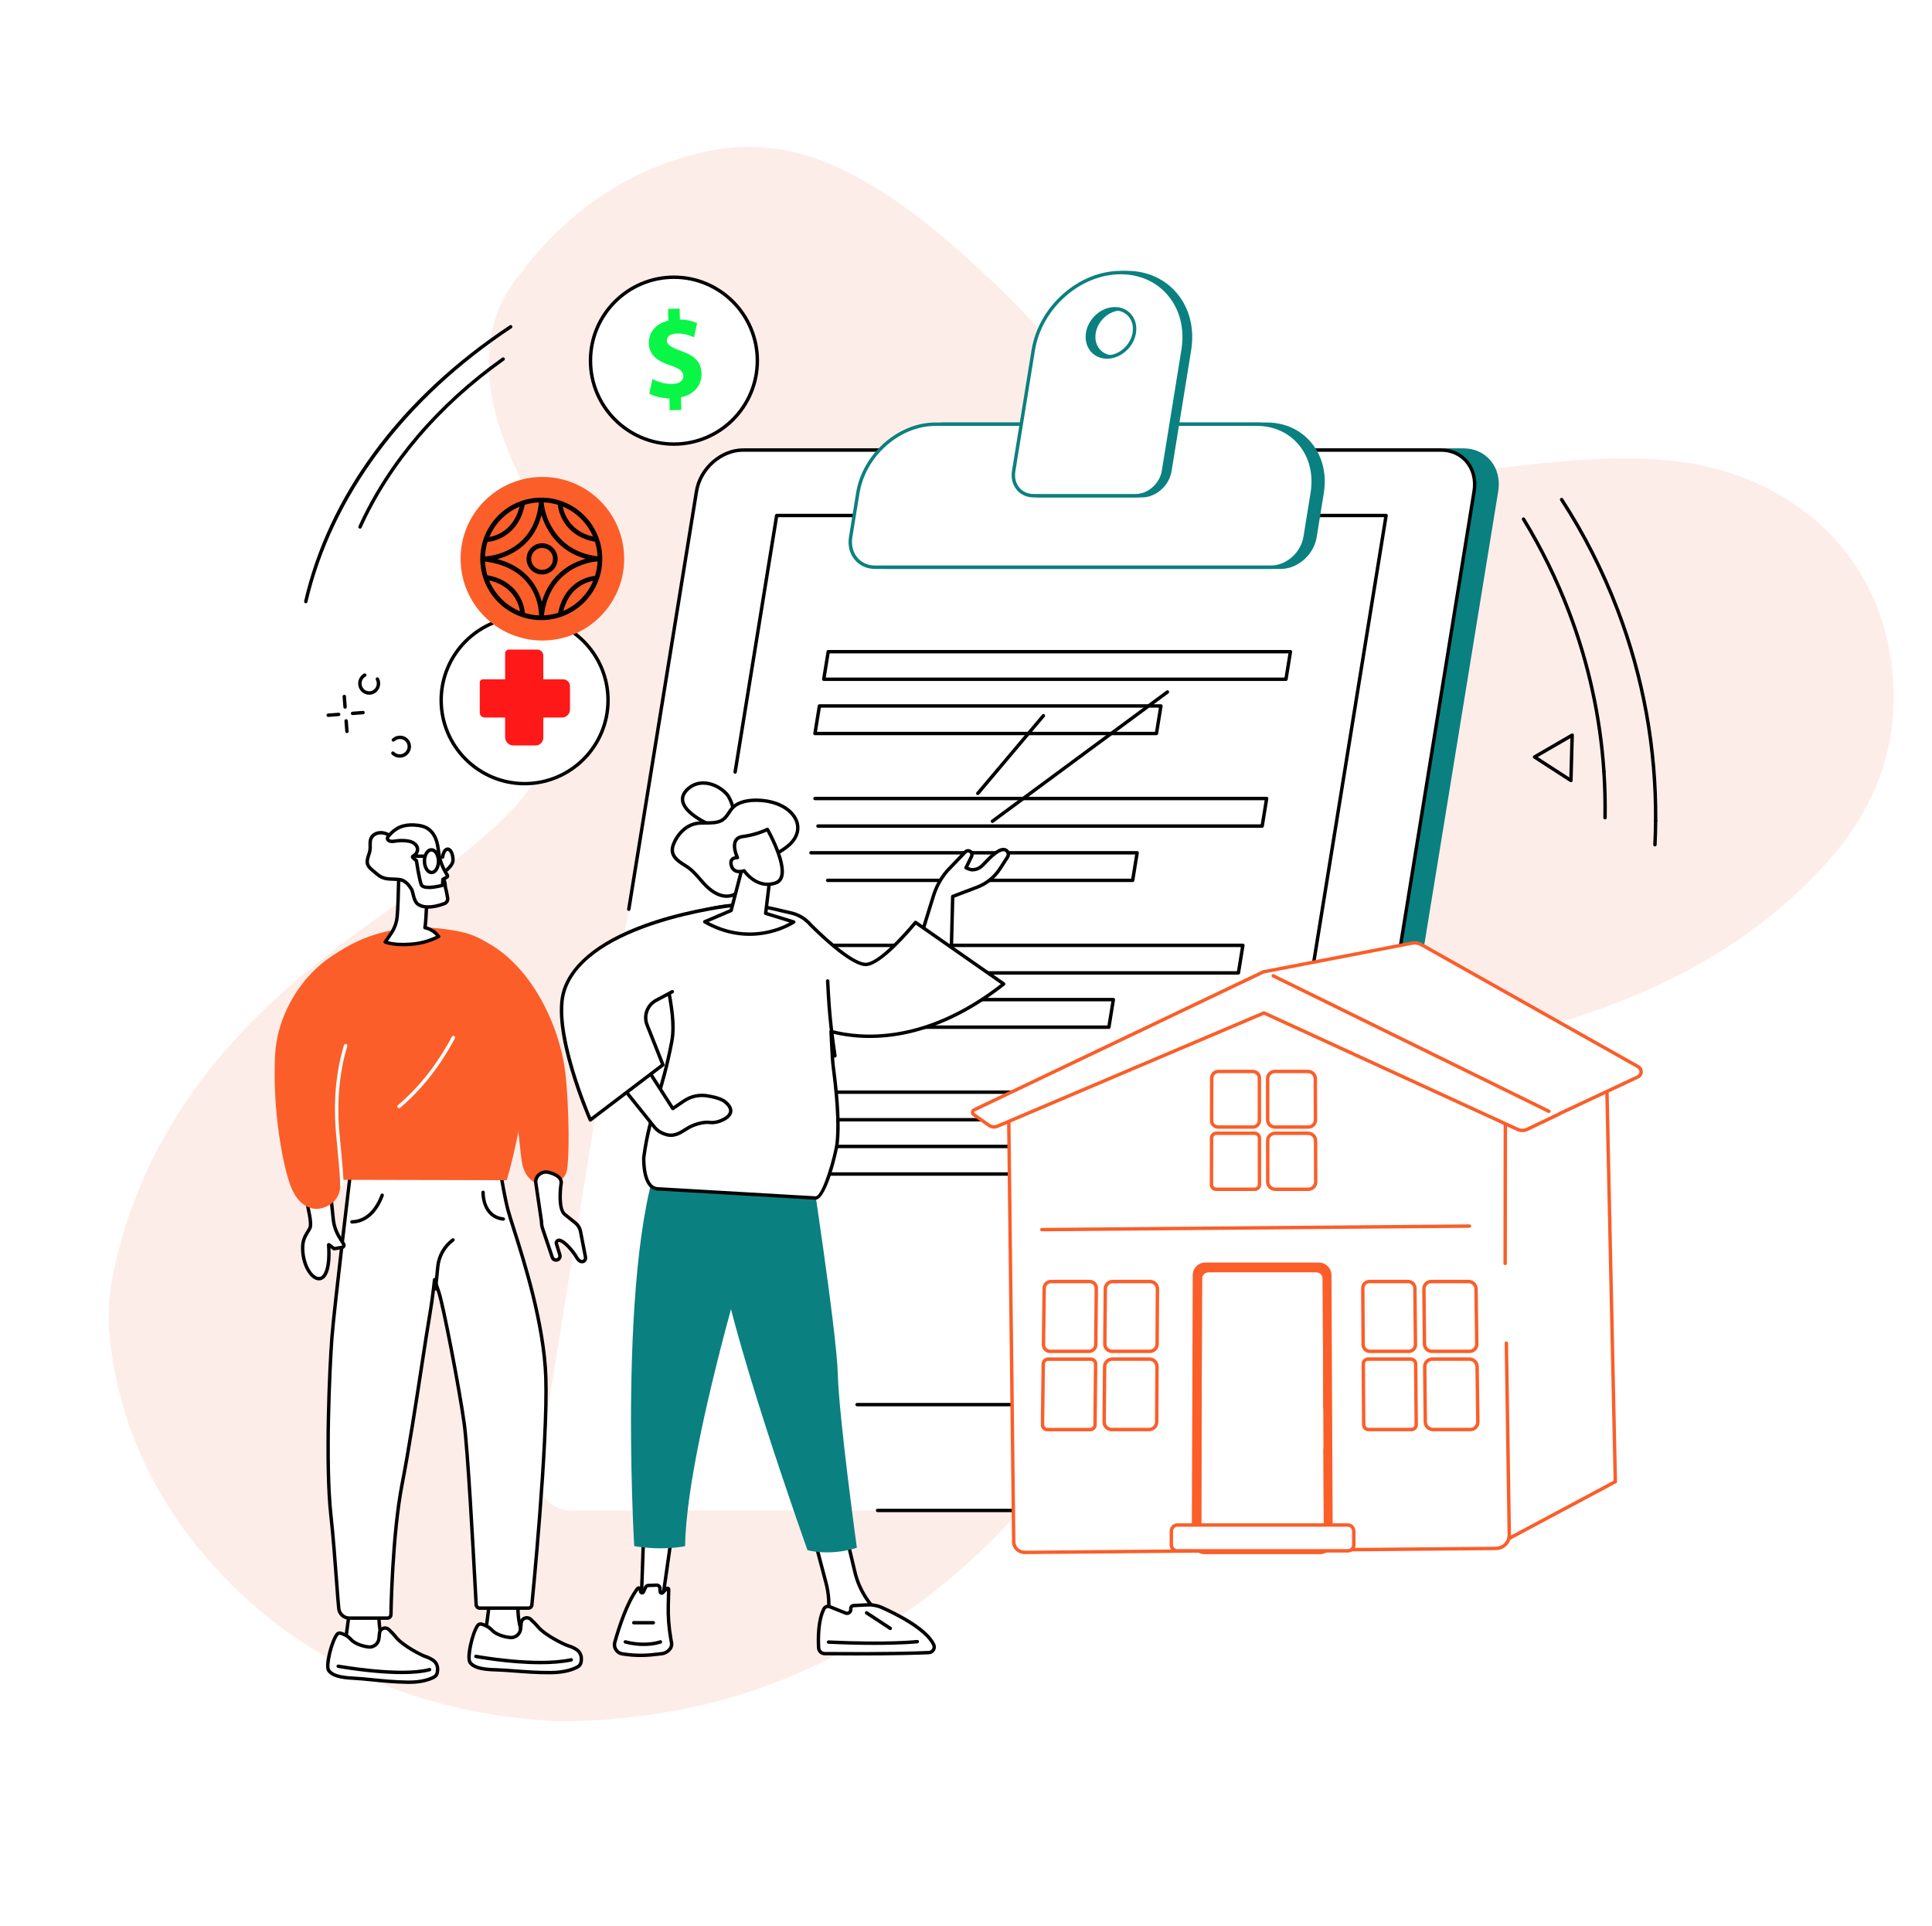 <svg width="605" height="603" viewBox="0 0 605 603" fill="none" xmlns="http://www.w3.org/2000/svg">
<rect y="0.977" width="605" height="601.294" rx="16" fill="white"/>
<path fill-rule="evenodd" clip-rule="evenodd" d="M174.929 538.977C134.408 537.036 94.266 522.655 63.97 486.944C47.052 467.004 36.754 443.892 34.24 417.674C33.345 408.328 35.067 399.181 37.483 390.171C45.5 360.284 62.038 335.652 84.333 314.566C95.283 304.21 107.265 295.143 119.533 286.432C131.68 277.802 143.777 269.118 154.796 259.032C168.179 246.776 177.06 232.235 178.633 213.791C179.658 201.778 178.022 190.119 174.445 178.663C171.018 167.691 166.19 157.286 161.529 146.813C157.461 137.677 154.024 128.383 153.238 118.27C152.416 107.694 154.295 97.704 160.437 89.046C175.524 67.784 195.336 53.065 221.194 47.424C236.185 44.156 250.509 46.551 264.236 53.308C281.774 61.943 296.317 74.511 310.394 87.737C319.472 96.264 327.812 105.485 335.868 114.958C355.203 137.683 380.165 148.343 409.634 149.74C430.914 150.753 451.951 148.397 473.036 146.107C491.098 144.148 509.194 142.122 527.427 144.774C560.706 149.619 585.727 171.939 591.539 203.022C596.263 228.293 589.445 250.579 572.344 269.742C552.069 292.464 526.659 307.099 498.119 316.962C479.364 323.447 460.063 328.049 441.161 334.03C403.228 346.033 377.709 371.261 361.421 406.835C342.783 447.551 317.059 482.882 279.289 507.884C249.433 527.647 216.334 538.719 174.929 538.977Z" fill="#FDEDE8"/>
<path d="M458.246 140.914H239.702C232.808 140.914 226.282 146.661 225.126 153.75L175.524 457.965C174.368 465.054 179.02 470.801 185.914 470.801H404.458C411.352 470.801 417.877 465.054 419.033 457.965L468.636 153.75C469.792 146.661 465.14 140.914 458.246 140.914Z" fill="#0B8080"/>
<path d="M404.456 471.34H185.912C182.515 471.34 179.508 470.003 177.444 467.577C175.264 465.011 174.393 461.568 174.994 457.882L224.596 153.668C225.791 146.342 232.567 140.383 239.701 140.383H458.244C461.642 140.383 464.649 141.719 466.712 144.146C468.893 146.711 469.763 150.154 469.162 153.84L419.56 458.055C418.366 465.38 411.59 471.34 404.456 471.34ZM239.701 141.453C233.068 141.453 226.767 147.01 225.653 153.84L176.051 458.055C175.501 461.426 176.285 464.561 178.26 466.884C180.116 469.067 182.834 470.269 185.912 470.269H404.456C411.089 470.269 417.39 464.712 418.504 457.882L468.106 153.668C468.656 150.296 467.871 147.161 465.897 144.839C464.041 142.656 461.323 141.453 458.244 141.453H239.701Z" fill="#0B8080"/>
<path d="M451.226 140.914H232.682C225.789 140.914 219.262 146.698 218.107 153.833L168.504 460.022C167.348 467.157 172 472.941 178.894 472.941H397.438C404.332 472.941 410.858 467.157 412.014 460.022L461.616 153.833C462.772 146.698 458.12 140.914 451.226 140.914Z" fill="white"/>
<path d="M397.437 473.48H274.813C274.517 473.48 274.277 473.24 274.277 472.945C274.277 472.649 274.517 472.41 274.813 472.41H397.437C404.069 472.41 410.37 466.816 411.484 459.94L461.087 153.751C461.639 150.342 460.846 147.175 458.854 144.834C456.999 142.654 454.289 141.453 451.225 141.453H232.681C226.049 141.453 219.747 147.047 218.634 153.922L197.435 284.782C197.387 285.074 197.117 285.273 196.821 285.225C196.529 285.178 196.331 284.903 196.378 284.612L217.577 153.751C218.771 146.38 225.547 140.383 232.681 140.383H451.225C454.607 140.383 457.606 141.717 459.669 144.14C461.868 146.724 462.746 150.198 462.143 153.922L412.541 460.111C411.346 467.483 404.571 473.48 397.437 473.48Z" fill="black"/>
<path d="M243.21 161.5L197.777 438.038L388.947 439.869L434.046 161.5H243.21Z" fill="white"/>
<path d="M388.952 440.341H268.392C268.096 440.341 267.857 440.102 267.857 439.806C267.857 439.511 268.096 439.271 268.392 439.271H388.497L433.422 161.953H243.67L230.732 241.818C230.684 242.11 230.415 242.309 230.118 242.261C229.826 242.214 229.628 241.939 229.675 241.647L242.686 161.333C242.728 161.073 242.952 160.883 243.214 160.883H434.05C434.207 160.883 434.356 160.951 434.458 161.071C434.559 161.191 434.604 161.349 434.579 161.503L389.48 439.892C389.438 440.151 389.214 440.341 388.952 440.341Z" fill="black"/>
<path d="M402.698 213.218H257.957C257.8 213.218 257.651 213.15 257.549 213.03C257.448 212.91 257.404 212.752 257.429 212.597L258.827 203.965C258.87 203.706 259.093 203.516 259.355 203.516H404.097C404.253 203.516 404.402 203.584 404.504 203.704C404.606 203.823 404.65 203.982 404.625 204.137L403.226 212.769C403.184 213.028 402.96 213.218 402.698 213.218ZM258.586 212.148H402.243L403.468 204.586H259.811L258.586 212.148Z" fill="black"/>
<path d="M362.14 230.21H255.203C255.046 230.21 254.898 230.142 254.796 230.022C254.694 229.902 254.65 229.744 254.675 229.59L256.073 220.957C256.116 220.698 256.339 220.508 256.602 220.508H363.538C363.695 220.508 363.844 220.576 363.946 220.696C364.047 220.816 364.092 220.974 364.067 221.129L362.668 229.761C362.626 230.02 362.402 230.21 362.14 230.21ZM255.832 229.14H361.685L362.91 221.578H257.057L255.832 229.14Z" fill="black"/>
<path d="M395.249 259.195H256.138C255.843 259.195 255.603 258.955 255.603 258.66C255.603 258.364 255.843 258.124 256.138 258.124H394.794L396.019 250.562H255.203C254.907 250.562 254.668 250.323 254.668 250.027C254.668 249.732 254.907 249.492 255.203 249.492H396.648C396.804 249.492 396.953 249.561 397.055 249.681C397.157 249.8 397.201 249.958 397.176 250.113L395.777 258.745C395.735 259.004 395.511 259.195 395.249 259.195Z" fill="black"/>
<path d="M354.692 276.187H259.183C258.888 276.187 258.648 275.947 258.648 275.652C258.648 275.356 258.888 275.117 259.183 275.117H354.236L355.461 267.554H253.953C253.657 267.554 253.418 267.315 253.418 267.019C253.418 266.724 253.657 266.484 253.953 266.484H356.09C356.247 266.484 356.396 266.553 356.498 266.673C356.599 266.792 356.643 266.95 356.618 267.105L355.22 275.737C355.178 275.996 354.954 276.187 354.692 276.187Z" fill="black"/>
<path d="M387.804 305.171H243.063C242.906 305.171 242.757 305.103 242.655 304.983C242.554 304.864 242.509 304.705 242.534 304.55L243.933 295.918C243.975 295.659 244.199 295.469 244.461 295.469H389.202C389.359 295.469 389.508 295.537 389.61 295.657C389.711 295.777 389.756 295.935 389.731 296.09L388.332 304.722C388.29 304.981 388.066 305.171 387.804 305.171ZM243.691 304.101H387.349L388.574 296.539H244.916L243.691 304.101Z" fill="black"/>
<path d="M347.246 322.163H240.309C240.152 322.163 240.003 322.094 239.901 321.975C239.8 321.855 239.755 321.697 239.78 321.543L241.179 312.91C241.221 312.651 241.445 312.461 241.707 312.461H348.644C348.801 312.461 348.949 312.53 349.051 312.649C349.153 312.769 349.197 312.927 349.172 313.082L347.774 321.714C347.732 321.973 347.508 322.163 347.246 322.163ZM240.937 321.093H346.79L348.015 313.531H242.162L240.937 321.093Z" fill="black"/>
<path d="M380.354 351.148H235.613C235.457 351.148 235.308 351.079 235.206 350.959C235.104 350.84 235.06 350.682 235.085 350.527L236.483 341.895C236.526 341.636 236.749 341.445 237.012 341.445H381.753C381.909 341.445 382.058 341.514 382.16 341.634C382.262 341.753 382.306 341.911 382.281 342.066L380.883 350.698C380.84 350.957 380.617 351.148 380.354 351.148ZM236.242 350.078H379.899L381.124 342.515H237.467L236.242 350.078Z" fill="black"/>
<path d="M339.796 368.14H232.859C232.703 368.14 232.554 368.071 232.452 367.951C232.35 367.832 232.306 367.674 232.331 367.519L233.73 358.887C233.772 358.628 233.996 358.438 234.258 358.438H341.195C341.351 358.438 341.5 358.506 341.602 358.626C341.704 358.745 341.748 358.903 341.723 359.058L340.324 367.69C340.282 367.949 340.059 368.14 339.796 368.14ZM233.488 367.07H339.341L340.566 359.508H234.713L233.488 367.07Z" fill="black"/>
<path d="M401.093 177.608H277.089C272.033 177.608 268.621 173.366 269.469 168.133L271.693 154.406C273.624 142.489 284.523 132.828 296.038 132.828H396.652C408.167 132.828 415.937 142.489 414.006 154.406L411.782 168.133C410.935 173.366 406.149 177.608 401.093 177.608Z" fill="#0B8080"/>
<path d="M401.095 178.139H277.09C274.567 178.139 272.329 177.142 270.79 175.333C269.149 173.406 268.494 170.817 268.943 168.044L271.166 154.317C273.134 142.171 284.293 132.289 296.04 132.289H396.654C402.197 132.289 407.109 134.473 410.484 138.439C414.088 142.673 415.527 148.373 414.536 154.488L412.312 168.215C411.426 173.687 406.393 178.139 401.095 178.139ZM296.04 133.359C284.795 133.359 274.11 142.838 272.223 154.488L269.999 168.215C269.601 170.673 270.171 172.955 271.605 174.639C272.938 176.206 274.886 177.068 277.09 177.068H401.095C405.892 177.068 410.45 173.02 411.256 168.044L413.48 154.317C414.419 148.517 413.066 143.124 409.669 139.132C406.5 135.41 401.878 133.359 396.654 133.359H296.04Z" fill="#0B8080"/>
<path d="M398.011 177.608H274.006C268.951 177.608 265.539 173.366 266.387 168.133L268.611 154.406C270.542 142.489 281.441 132.828 292.956 132.828H393.57C405.085 132.828 412.855 142.489 410.924 154.406L408.7 168.133C407.852 173.366 403.067 177.608 398.011 177.608Z" fill="white"/>
<path d="M398.013 178.139H274.008C271.485 178.139 269.247 177.142 267.708 175.333C266.067 173.406 265.412 170.817 265.861 168.044L268.085 154.317C270.052 142.171 281.21 132.289 292.958 132.289H393.572C399.116 132.289 404.027 134.473 407.402 138.439C411.006 142.673 412.445 148.373 411.454 154.488L409.23 168.215C408.344 173.687 403.311 178.139 398.013 178.139ZM292.958 133.359C281.712 133.359 271.028 142.838 269.141 154.488L266.917 168.215C266.519 170.673 267.089 172.955 268.523 174.639C269.855 176.206 271.804 177.068 274.008 177.068H398.013C402.81 177.068 407.368 173.02 408.174 168.044L410.398 154.317C411.337 148.517 409.984 143.124 406.587 139.132C403.418 135.41 398.796 133.359 393.572 133.359H292.958Z" fill="#0B8080"/>
<path d="M352.95 85.352C339.994 85.352 327.731 96.221 325.559 109.63L319.426 147.488C318.734 151.757 321.517 155.218 325.643 155.218H357.62C361.745 155.218 365.651 151.757 366.342 147.488L372.475 109.63C374.647 96.221 365.906 85.352 352.95 85.352ZM348.667 111.788C344.637 111.788 341.917 108.406 342.593 104.235C343.269 100.063 347.084 96.681 351.115 96.681C355.145 96.681 357.865 100.063 357.189 104.235C356.513 108.406 352.698 111.788 348.667 111.788Z" fill="#0B8080"/>
<path d="M357.618 155.75H325.64C323.552 155.75 321.7 154.924 320.425 153.426C319.067 151.831 318.524 149.691 318.895 147.398L325.029 109.54C327.237 95.905 339.762 84.812 352.948 84.812C359.165 84.812 364.673 87.261 368.457 91.708C372.499 96.457 374.113 102.851 373.001 109.711L366.868 147.57C366.137 152.08 361.987 155.75 357.618 155.75ZM352.948 85.883C340.264 85.883 328.213 96.572 326.085 109.711L319.951 147.569C319.631 149.546 320.089 151.38 321.24 152.732C322.308 153.988 323.871 154.679 325.64 154.679H357.618C361.485 154.679 365.161 151.413 365.812 147.398L371.944 109.54C373.005 102.995 371.477 96.908 367.642 92.401C364.064 88.198 358.846 85.883 352.948 85.883ZM348.665 112.319C346.621 112.319 344.808 111.511 343.559 110.044C342.231 108.482 341.699 106.387 342.062 104.145C342.777 99.733 346.837 96.142 351.112 96.142C353.156 96.142 354.969 96.95 356.218 98.417C357.546 99.978 358.078 102.073 357.715 104.316C357 108.729 352.94 112.319 348.665 112.319ZM351.112 97.213C347.339 97.213 343.753 100.399 343.119 104.316C342.807 106.244 343.252 108.032 344.374 109.35C345.416 110.574 346.94 111.249 348.665 111.249C352.438 111.249 356.024 108.062 356.658 104.145C356.971 102.217 356.525 100.429 355.403 99.111C354.361 97.887 352.837 97.213 351.112 97.213Z" fill="#0B8080"/>
<path d="M350.954 85.352C337.998 85.352 325.735 96.221 323.563 109.63L317.43 147.488C316.738 151.757 319.521 155.218 323.647 155.218H355.624C359.749 155.218 363.654 151.757 364.346 147.488L370.479 109.63C372.651 96.221 363.91 85.352 350.954 85.352ZM346.671 111.788C342.641 111.788 339.921 108.406 340.597 104.235C341.273 100.063 345.088 96.681 349.119 96.681C353.149 96.681 355.869 100.063 355.193 104.235C354.517 108.406 350.702 111.788 346.671 111.788Z" fill="white"/>
<path d="M355.625 155.75H323.648C321.56 155.75 319.708 154.924 318.432 153.425C317.075 151.831 316.532 149.69 316.903 147.398L323.036 109.54C325.244 95.905 337.769 84.812 350.955 84.812C357.172 84.812 362.68 87.261 366.464 91.708C370.507 96.457 372.12 102.851 371.009 109.711L364.876 147.57C364.145 152.08 359.995 155.75 355.625 155.75ZM350.955 85.883C338.271 85.883 326.22 96.572 324.092 109.711L317.96 147.569C317.639 149.546 318.097 151.38 319.247 152.732C320.316 153.988 321.879 154.679 323.648 154.679H355.625C359.493 154.679 363.169 151.413 363.819 147.398L369.952 109.54C371.012 102.995 369.485 96.908 365.65 92.401C362.072 88.198 356.853 85.883 350.955 85.883ZM346.673 112.319C344.628 112.319 342.815 111.511 341.567 110.044C340.238 108.482 339.707 106.387 340.07 104.145C340.785 99.733 344.845 96.142 349.12 96.142C351.164 96.142 352.978 96.951 354.226 98.418C355.554 99.979 356.086 102.074 355.723 104.316C355.008 108.729 350.948 112.319 346.673 112.319ZM349.12 97.213C345.347 97.213 341.761 100.399 341.127 104.316C340.814 106.244 341.26 108.032 342.382 109.35C343.423 110.574 344.948 111.249 346.673 111.249C350.446 111.249 354.031 108.062 354.666 104.145C354.978 102.217 354.533 100.429 353.411 99.111C352.369 97.887 350.845 97.213 349.12 97.213Z" fill="#0B8080"/>
<path d="M503.037 333.836L505.83 463.942L470.199 482.97C470.061 483.044 469.822 482.992 469.821 482.888L467.91 352.193C467.91 352.193 502.532 333.849 503.037 333.836Z" fill="white"/>
<path d="M470.047 483.536C469.892 483.536 469.736 483.498 469.609 483.423C469.412 483.307 469.293 483.109 469.29 482.892L467.379 352.197C467.376 351.996 467.486 351.811 467.664 351.716C502.396 333.314 502.871 333.301 503.028 333.297C503.145 333.29 503.307 333.347 503.411 333.445C503.514 333.543 503.573 333.678 503.576 333.821L506.369 463.927C506.373 464.128 506.264 464.315 506.086 464.41L470.454 483.439C470.333 483.504 470.19 483.536 470.047 483.536ZM468.454 352.509L470.351 482.281L505.292 463.621L502.523 334.654C498.796 336.487 480.837 345.949 468.454 352.509Z" fill="#FB5E29"/>
<path d="M472.625 480.659L471.437 348.711L392.875 314.102L315.883 349.944L317.444 482.78C317.464 484.634 319.015 486.109 320.926 486.093L468.414 484.843C470.781 484.823 472.66 482.955 472.625 480.659Z" fill="white"/>
<path d="M341.039 423.662H328.821C328.124 423.662 327.47 423.389 326.982 422.894C326.488 422.395 326.222 421.731 326.231 421.023L326.45 403.352C326.468 401.913 327.649 400.742 329.083 400.742H341.25C341.946 400.742 342.599 401.014 343.087 401.507C343.578 402.002 343.845 402.662 343.839 403.363L343.674 421.035C343.661 422.484 342.479 423.662 341.039 423.662ZM329.083 401.813C328.232 401.813 327.531 402.509 327.52 403.365L327.301 421.037C327.295 421.455 327.452 421.848 327.743 422.142C328.029 422.432 328.412 422.592 328.82 422.592H341.039C341.894 422.592 342.596 421.889 342.604 421.025L342.768 403.353C342.772 402.939 342.615 402.551 342.327 402.26C342.041 401.972 341.659 401.813 341.25 401.813H329.083Z" fill="#FB5E29"/>
<path d="M360.042 423.662H348.244C347.492 423.662 346.786 423.368 346.256 422.834C345.721 422.295 345.431 421.578 345.438 420.814L345.589 403.563C345.603 402.008 346.876 400.742 348.426 400.742H360.175C360.926 400.742 361.631 401.035 362.16 401.568C362.692 402.103 362.982 402.814 362.978 403.571L362.881 420.822C362.872 422.388 361.598 423.662 360.042 423.662ZM348.426 401.813C347.461 401.813 346.668 402.602 346.659 403.573L346.508 420.824C346.504 421.3 346.684 421.746 347.016 422.081C347.343 422.41 347.779 422.592 348.244 422.592H360.041C361.011 422.592 361.805 421.795 361.811 420.816L361.908 403.565C361.911 403.095 361.731 402.654 361.402 402.322C361.074 401.993 360.639 401.813 360.175 401.813H348.426Z" fill="#FB5E29"/>
<path d="M341.401 448.162H327.932C327.392 448.162 326.886 447.951 326.507 447.567C326.122 447.178 325.915 446.66 325.922 446.108L326.158 427.068C326.172 425.949 327.088 425.039 328.199 425.039H341.612C342.151 425.039 342.657 425.25 343.036 425.633C343.418 426.018 343.626 426.533 343.621 427.079L343.444 446.12C343.433 447.246 342.517 448.162 341.401 448.162ZM328.199 426.109C327.671 426.109 327.235 426.545 327.228 427.081L326.992 446.122C326.989 446.385 327.087 446.631 327.269 446.815C327.445 446.994 327.68 447.092 327.932 447.092H341.401C341.932 447.092 342.368 446.652 342.373 446.11L342.551 427.07C342.553 426.81 342.456 426.568 342.275 426.386C342.099 426.208 341.864 426.109 341.612 426.109L328.199 426.109Z" fill="#FB5E29"/>
<path d="M359.836 448.147H348.101C347.332 448.147 346.61 447.846 346.068 447.299C345.518 446.744 345.219 446.005 345.227 445.217L345.378 427.925C345.392 426.325 346.696 425.023 348.285 425.023H359.97C360.739 425.023 361.46 425.324 362.002 425.869C362.549 426.419 362.848 427.153 362.843 427.933L362.746 445.225C362.736 446.836 361.431 448.147 359.836 448.147ZM348.285 426.094C347.281 426.094 346.457 426.92 346.448 427.935L346.297 445.227C346.292 445.727 346.481 446.195 346.828 446.545C347.167 446.888 347.62 447.077 348.101 447.077H359.836C360.844 447.077 361.669 446.244 361.675 445.219L361.773 427.927C361.776 427.434 361.587 426.971 361.242 426.624C360.903 426.282 360.451 426.094 359.97 426.094H348.285Z" fill="#FB5E29"/>
<path d="M441.184 423.662H428.966C427.525 423.662 426.345 422.483 426.336 421.033L426.219 403.362C426.214 402.661 426.482 402.002 426.974 401.507C427.464 401.014 428.117 400.742 428.812 400.742H440.98C442.415 400.742 443.594 401.914 443.607 403.353L443.78 421.025C443.786 421.732 443.518 422.396 443.024 422.895C442.534 423.389 441.88 423.662 441.184 423.662ZM428.812 401.812C428.404 401.812 428.02 401.972 427.733 402.261C427.444 402.552 427.286 402.94 427.289 403.354L427.406 421.026C427.411 421.889 428.111 422.591 428.966 422.591H441.184C441.593 422.591 441.976 422.432 442.264 422.141C442.555 421.847 442.713 421.454 442.709 421.035L442.537 403.363C442.528 402.508 441.83 401.812 440.98 401.812H428.812V401.812Z" fill="#FB5E29"/>
<path d="M460.189 423.662H448.391C446.836 423.662 445.557 422.389 445.541 420.824L445.363 403.574C445.356 402.816 445.643 402.104 446.173 401.569C446.7 401.035 447.405 400.742 448.156 400.742H459.905C461.455 400.742 462.733 402.007 462.753 403.561L462.984 420.811C462.994 421.575 462.707 422.293 462.174 422.832C461.647 423.367 460.942 423.662 460.189 423.662ZM448.157 401.812C447.693 401.812 447.259 401.993 446.934 402.321C446.606 402.652 446.429 403.093 446.434 403.563L446.612 420.813C446.622 421.793 447.42 422.591 448.391 422.591H460.189C460.654 422.591 461.089 422.41 461.413 422.08C461.743 421.747 461.92 421.301 461.914 420.826L461.683 403.575C461.671 402.603 460.873 401.812 459.906 401.812H448.157Z" fill="#FB5E29"/>
<path d="M442.009 448.147H428.54C427.423 448.147 426.509 447.23 426.501 446.103L426.375 427.063C426.371 426.515 426.581 426.002 426.964 425.616C427.344 425.234 427.849 425.023 428.387 425.023H441.8C442.912 425.023 443.826 425.934 443.838 427.053L444.023 446.094C444.028 446.646 443.819 447.164 443.434 447.552C443.055 447.936 442.548 448.147 442.009 448.147ZM428.388 426.094C428.137 426.094 427.901 426.192 427.723 426.371C427.543 426.552 427.444 426.796 427.445 427.056L427.571 446.096C427.575 446.637 428.01 447.077 428.54 447.077H442.009C442.26 447.077 442.497 446.978 442.674 446.799C442.856 446.615 442.956 446.368 442.953 446.105L442.768 427.064C442.762 426.529 442.328 426.094 441.8 426.094H428.388Z" fill="#FB5E29"/>
<path d="M460.45 448.147H448.716C447.122 448.147 445.812 446.837 445.795 445.228L445.617 427.936C445.61 427.154 445.906 426.42 446.451 425.869C446.991 425.324 447.711 425.023 448.479 425.023H460.165C461.753 425.023 463.062 426.324 463.083 427.923L463.314 445.215C463.325 446.003 463.029 446.743 462.481 447.298C461.941 447.845 461.22 448.147 460.45 448.147ZM448.479 426.094C447.999 426.094 447.549 426.281 447.212 426.622C446.869 426.968 446.683 427.431 446.688 427.925L446.865 445.217C446.876 446.242 447.706 447.076 448.716 447.076H460.45C460.931 447.076 461.382 446.888 461.719 446.546C462.064 446.196 462.251 445.729 462.244 445.229L462.013 427.937C461.999 426.92 461.171 426.094 460.165 426.094H448.479Z" fill="#FB5E29"/>
<path d="M392.323 353.436H381.458C380.764 353.436 380.113 353.166 379.624 352.676C379.139 352.19 378.873 351.544 378.875 350.858L378.907 337.524C378.911 336.111 380.071 334.961 381.494 334.961H392.322C393.746 334.961 394.904 336.111 394.905 337.525L394.911 350.86C394.911 351.548 394.641 352.196 394.152 352.683C393.664 353.168 393.014 353.436 392.323 353.436ZM381.494 336.031C380.66 336.031 379.98 336.702 379.978 337.526L379.945 350.861C379.944 351.261 380.1 351.637 380.382 351.921C380.669 352.208 381.051 352.366 381.458 352.366H392.324C392.729 352.366 393.111 352.209 393.397 351.924C393.683 351.639 393.841 351.262 393.841 350.86L393.835 337.526C393.834 336.702 393.156 336.031 392.323 336.031L381.494 336.031Z" fill="#FB5E29"/>
<path d="M409.679 353.436H399.228C397.687 353.436 396.432 352.188 396.431 350.654L396.418 337.731C396.417 336.99 396.707 336.294 397.235 335.77C397.76 335.248 398.46 334.961 399.204 334.961H409.62C411.156 334.961 412.411 336.202 412.416 337.728L412.466 350.652C412.469 351.392 412.182 352.09 411.659 352.615C411.132 353.144 410.429 353.436 409.679 353.436ZM399.204 336.031C398.745 336.031 398.313 336.208 397.989 336.53C397.666 336.85 397.488 337.277 397.489 337.729L397.501 350.653C397.502 351.598 398.277 352.366 399.229 352.366H409.679C410.142 352.366 410.576 352.186 410.901 351.86C411.222 351.538 411.398 351.11 411.396 350.656L411.347 337.732C411.343 336.794 410.569 336.031 409.62 336.031H399.204Z" fill="#FB5E29"/>
<path d="M392.919 372.918H380.836C380.299 372.918 379.795 372.709 379.416 372.329C379.038 371.951 378.83 371.447 378.832 370.913L378.868 356.307C378.87 355.207 379.771 354.312 380.874 354.312H392.916C394.02 354.312 394.919 355.207 394.919 356.308L394.926 370.914C394.926 371.449 394.717 371.953 394.338 372.332C393.959 372.71 393.455 372.918 392.919 372.918ZM380.874 355.383C380.359 355.383 379.939 355.798 379.938 356.309L379.902 370.915C379.902 371.164 379.998 371.398 380.173 371.574C380.35 371.751 380.585 371.848 380.836 371.848H392.919C393.169 371.848 393.405 371.751 393.582 371.574C393.758 371.398 393.856 371.163 393.856 370.914L393.849 356.308C393.849 355.798 393.43 355.383 392.916 355.383H380.874V355.383Z" fill="#FB5E29"/>
<path d="M409.692 372.918H399.318C397.74 372.918 396.455 371.636 396.454 370.061L396.441 357.157C396.441 356.396 396.737 355.682 397.277 355.145C397.815 354.608 398.532 354.312 399.294 354.312H409.633C411.205 354.312 412.489 355.587 412.496 357.154L412.545 370.059C412.548 370.822 412.253 371.539 411.716 372.079C411.176 372.62 410.458 372.918 409.692 372.918ZM399.293 355.383C398.816 355.383 398.368 355.567 398.032 355.903C397.696 356.237 397.511 356.682 397.512 357.156L397.524 370.061C397.525 371.046 398.33 371.848 399.318 371.848H409.692C410.171 371.848 410.62 371.662 410.957 371.324C411.293 370.987 411.477 370.539 411.475 370.063L411.426 357.158C411.422 356.179 410.617 355.383 409.633 355.383L399.293 355.383Z" fill="#FB5E29"/>
<path d="M320.895 486.624C318.717 486.624 316.932 484.908 316.908 482.782L315.348 349.946C315.345 349.736 315.466 349.544 315.657 349.455L392.649 313.612C392.784 313.55 392.939 313.546 393.077 313.602L471.602 345.747C471.803 345.829 471.935 346.025 471.934 346.243L471.871 395.605C471.87 395.9 471.631 396.139 471.336 396.139C471.04 396.139 470.8 395.899 470.801 395.603L470.863 346.601L392.888 314.682L316.422 350.279L317.978 482.77C317.995 484.31 319.302 485.554 320.895 485.554C320.904 485.554 320.912 485.554 320.921 485.554L468.408 484.304C469.434 484.295 470.383 483.897 471.081 483.182C471.745 482.501 472.104 481.607 472.089 480.664L471.178 420.563C471.174 420.267 471.41 420.024 471.705 420.02C472.025 420.029 472.244 420.251 472.249 420.547L473.16 480.648C473.178 481.878 472.712 483.044 471.847 483.93C470.948 484.85 469.73 485.363 468.418 485.374L320.93 486.624C320.918 486.624 320.907 486.624 320.895 486.624Z" fill="#FB5E29"/>
<path d="M413.395 486.634H377.158C374.968 486.634 373.199 484.823 373.207 482.592L373.502 399.238C373.51 397.078 375.261 395.328 377.413 395.328H413.028C415.181 395.328 416.934 397.078 416.944 399.238L417.341 482.592C417.351 484.824 415.585 486.634 413.395 486.634Z" fill="#FB5E29"/>
<path d="M412.453 483.352H378.27C376.811 483.352 375.632 482.146 375.637 480.66L375.884 400.436C375.889 398.995 377.056 397.828 378.491 397.828H412.125C413.56 397.828 414.729 398.996 414.735 400.436L415.083 480.66C415.089 482.146 413.912 483.352 412.453 483.352Z" fill="white"/>
<path d="M412.453 483.891H378.27C377.431 483.891 376.64 483.561 376.043 482.963C375.434 482.351 375.099 481.534 375.102 480.663L375.349 400.439C375.355 398.706 376.764 397.297 378.492 397.297H412.125C413.852 397.297 415.263 398.706 415.271 400.438L415.618 480.662C415.622 481.534 415.289 482.351 414.679 482.963C414.083 483.561 413.292 483.891 412.453 483.891ZM378.491 398.367C377.352 398.367 376.422 399.298 376.419 400.442L376.172 480.666C376.17 481.251 376.393 481.799 376.801 482.208C377.195 482.603 377.717 482.821 378.27 482.821H412.453C413.006 482.821 413.527 482.603 413.92 482.208C414.328 481.799 414.551 481.252 414.548 480.667L414.2 400.443C414.195 399.299 413.264 398.367 412.125 398.367H378.491Z" fill="#FB5E29"/>
<path d="M414.058 483.891H376.668C376.247 483.891 375.852 483.727 375.554 483.429C375.259 483.133 375.097 482.739 375.098 482.32L375.355 398.832C375.359 397.985 376.059 397.297 376.916 397.297H413.704C414.561 397.297 415.262 397.986 415.265 398.832L415.447 440.754C415.448 441.05 415.21 441.291 414.914 441.292C414.914 441.292 414.912 441.292 414.912 441.292C414.617 441.292 414.378 441.054 414.377 440.759L414.195 398.837C414.194 398.578 413.973 398.367 413.704 398.367H376.916C376.647 398.367 376.427 398.578 376.426 398.836L376.168 482.323C376.168 482.455 376.219 482.58 376.313 482.674C376.407 482.768 376.534 482.821 376.669 482.821H414.058C414.193 482.821 414.319 482.768 414.413 482.674C414.506 482.58 414.557 482.456 414.556 482.324L414.433 453.774C414.432 453.479 414.67 453.238 414.966 453.237C414.967 453.237 414.968 453.237 414.968 453.237C415.263 453.237 415.503 453.475 415.504 453.769L415.627 482.319C415.629 482.738 415.467 483.132 415.172 483.429C414.874 483.727 414.479 483.891 414.058 483.891Z" fill="#FB5E29"/>
<path d="M422.089 485.585H368.651C367.618 485.585 366.784 484.731 366.789 483.677L366.809 479.403C366.814 478.352 367.655 477.5 368.687 477.5H422.043C423.075 477.5 423.916 478.352 423.922 479.403L423.948 483.677C423.954 484.731 423.122 485.585 422.089 485.585Z" fill="white"/>
<path d="M422.088 486.124H368.651C368.014 486.124 367.416 485.874 366.964 485.42C366.503 484.957 366.251 484.338 366.254 483.679L366.274 479.404C366.281 478.061 367.362 476.969 368.686 476.969H422.043C423.366 476.969 424.45 478.061 424.458 479.404L424.483 483.678C424.487 484.338 424.235 484.957 423.775 485.421C423.324 485.874 422.725 486.124 422.088 486.124ZM368.686 478.039C367.95 478.039 367.348 478.654 367.345 479.41L367.324 483.684C367.322 484.057 367.464 484.406 367.723 484.666C367.972 484.916 368.302 485.054 368.651 485.054H422.088C422.438 485.054 422.767 484.916 423.016 484.666C423.274 484.406 423.415 484.057 423.413 483.684L423.387 479.41C423.383 478.654 422.779 478.039 422.043 478.039H368.686Z" fill="#FB5E29"/>
<path d="M326.242 385.548C325.948 385.548 325.709 385.311 325.707 385.017C325.704 384.722 325.942 384.48 326.238 384.478L460.143 383.375C460.144 383.375 460.146 383.375 460.148 383.375C460.441 383.375 460.68 383.612 460.683 383.906C460.685 384.201 460.447 384.443 460.152 384.445L326.246 385.548C326.245 385.548 326.244 385.548 326.242 385.548Z" fill="#FB5E29"/>
<path d="M512.945 333.972L445.103 295.779C444.274 295.312 443.312 295.134 442.373 295.272L395.625 304.307L305.072 347.509C304.468 347.798 304.388 348.62 304.927 349L309.671 352.339C310.46 352.894 311.488 352.999 312.389 352.616L395.816 317.168L475.252 353.636C476.198 354.07 477.282 354.065 478.209 353.622L488.511 348.696L488.45 348.667L512.783 337.256C514.204 336.691 514.3 334.735 512.945 333.972Z" fill="white"/>
<path d="M476.717 354.496C476.142 354.496 475.565 354.372 475.025 354.123L395.804 317.754L312.594 353.11C311.515 353.569 310.305 353.444 309.359 352.777L304.615 349.439C304.208 349.152 303.991 348.685 304.032 348.188C304.075 347.682 304.376 347.248 304.838 347.027L395.391 303.825C395.432 303.806 395.475 303.791 395.52 303.783L442.268 294.748C443.34 294.59 444.433 294.792 445.361 295.314L513.204 333.507C514.024 333.969 514.496 334.831 514.433 335.758C514.373 336.656 513.815 337.421 512.978 337.755L488.921 349.038C488.872 349.097 488.81 349.146 488.738 349.181L478.436 354.106C477.893 354.366 477.306 354.496 476.717 354.496ZM395.812 316.634C395.889 316.634 395.965 316.65 396.035 316.683L475.471 353.151C476.275 353.52 477.187 353.516 477.974 353.14L488.031 348.332C488.08 348.271 488.145 348.219 488.219 348.184L512.552 336.773C513.04 336.579 513.333 336.177 513.366 335.687C513.4 335.167 513.143 334.701 512.679 334.44L444.836 296.247C444.114 295.84 443.266 295.683 442.447 295.803L395.79 304.821L305.299 347.993C305.133 348.072 305.104 348.219 305.099 348.278C305.093 348.346 305.103 348.473 305.231 348.564L309.975 351.902C310.618 352.354 311.439 352.439 312.176 352.125L395.603 316.677C395.67 316.648 395.741 316.634 395.812 316.634Z" fill="#FB5E29"/>
<path d="M485.03 348.506C484.951 348.506 484.871 348.489 484.794 348.452L398.463 306.031C398.198 305.901 398.089 305.58 398.219 305.315C398.349 305.05 398.668 304.94 398.935 305.071L485.267 347.491C485.532 347.622 485.641 347.942 485.511 348.208C485.418 348.397 485.228 348.506 485.03 348.506Z" fill="#FB5E29"/>
<path d="M107.66 517.812L120.789 516.741L120.281 515.334C119.083 512.021 118.553 508.505 118.721 504.987L118.824 502.82L109.433 504.552L107.66 517.812Z" fill="white"/>
<path d="M107.656 518.336C107.51 518.336 107.37 518.276 107.268 518.169C107.157 518.052 107.104 517.89 107.126 517.73L108.899 504.469C108.93 504.24 109.104 504.056 109.332 504.014L118.723 502.282C118.884 502.253 119.05 502.298 119.173 502.406C119.296 502.513 119.363 502.671 119.355 502.834L119.252 505.001C119.087 508.466 119.601 511.878 120.78 515.14L121.289 516.548C121.345 516.704 121.326 516.879 121.235 517.019C121.145 517.159 120.995 517.249 120.829 517.263L107.7 518.334C107.685 518.335 107.671 518.336 107.656 518.336ZM109.908 504.996L108.275 517.213L120.044 516.254L119.774 515.505C118.546 512.109 118.011 508.558 118.183 504.95L118.254 503.457L109.908 504.996Z" fill="black"/>
<path d="M121.797 510.263C122.554 510.989 123.352 511.821 123.977 512.609C126.08 515.263 131.893 518.236 133.051 518.62C133.92 518.908 134.946 519.343 135.762 519.962C136.682 520.66 137.141 521.81 137.024 522.958L136.966 523.517C136.896 524.209 136.49 524.825 135.875 525.151C134.595 525.831 132.002 526.8 127.69 526.737C121.087 526.641 114.989 525.687 110.805 525.489C106.62 525.291 104.073 524.67 102.932 523.074C101.901 521.633 103.85 513.981 105.54 511.754C105.806 511.403 106.267 511.265 106.69 511.386C107.483 511.614 108.877 512.163 109.94 513.381C110.945 514.533 113.279 515.449 115.387 515.696C117.028 515.887 118.505 514.68 118.666 513.037C118.719 512.494 118.782 511.902 118.853 511.314C119.028 509.882 120.756 509.264 121.797 510.263Z" fill="white"/>
<path d="M128.089 527.27C127.954 527.27 127.818 527.27 127.679 527.267C123.588 527.208 119.735 526.825 116.335 526.488C114.207 526.277 112.369 526.094 110.776 526.019C106.074 525.796 103.674 525.032 102.493 523.381C101.214 521.594 103.399 513.682 105.11 511.426C105.504 510.909 106.197 510.683 106.835 510.868C107.644 511.1 109.175 511.69 110.34 513.025C111.206 514.017 113.353 514.915 115.447 515.16C116.09 515.235 116.726 515.051 117.234 514.641C117.748 514.227 118.066 513.637 118.13 512.981C118.184 512.433 118.247 511.838 118.319 511.245C118.425 510.38 118.999 509.661 119.818 509.368C120.637 509.076 121.537 509.27 122.164 509.872C122.787 510.47 123.679 511.371 124.393 512.272C126.381 514.781 131.997 517.703 133.217 518.108C134.385 518.496 135.349 518.975 136.082 519.532C137.128 520.325 137.691 521.657 137.553 523.007L137.495 523.567C137.406 524.443 136.892 525.211 136.122 525.62C134.69 526.38 132.146 527.27 128.089 527.27ZM106.381 511.874C106.216 511.874 106.06 511.946 105.962 512.074C104.206 514.39 102.608 521.703 103.364 522.759C104.317 524.093 106.549 524.748 110.826 524.95C112.447 525.027 114.387 525.219 116.441 525.423C119.82 525.758 123.649 526.139 127.695 526.197C131.989 526.259 134.5 525.27 135.62 524.674C136.074 524.433 136.378 523.979 136.43 523.458L136.488 522.898C136.589 521.916 136.185 520.953 135.435 520.384C134.796 519.899 133.936 519.474 132.879 519.124C131.734 518.743 125.77 515.734 123.554 512.937C123.019 512.261 122.282 511.469 121.423 510.645C121.084 510.32 120.619 510.218 120.177 510.376C119.736 510.534 119.439 510.907 119.381 511.374C119.31 511.959 119.248 512.546 119.195 513.085C119.103 514.03 118.645 514.878 117.905 515.475C117.171 516.066 116.257 516.331 115.323 516.223C112.954 515.946 110.573 514.92 109.534 513.729C108.549 512.6 107.235 512.096 106.54 511.896C106.487 511.882 106.434 511.874 106.381 511.874Z" fill="black"/>
<path d="M125.821 524.201C116.748 524.201 106.403 522.356 105.815 522.25C105.524 522.197 105.331 521.919 105.384 521.628C105.436 521.338 105.715 521.141 106.005 521.197C106.199 521.232 125.489 524.672 134.384 522.269C134.667 522.194 134.963 522.361 135.04 522.646C135.117 522.932 134.949 523.225 134.663 523.303C132.234 523.959 129.111 524.201 125.821 524.201Z" fill="black"/>
<path d="M151.613 514.718L164.255 513.627L163.759 512.274C162.59 509.088 162.064 505.704 162.209 502.315L162.299 500.227L153.261 501.937L151.613 514.718Z" fill="white"/>
<path d="M151.613 515.249C151.468 515.249 151.329 515.19 151.227 515.084C151.115 514.967 151.062 514.806 151.082 514.646L152.731 501.864C152.76 501.635 152.934 501.45 153.162 501.407L162.2 499.697C162.36 499.666 162.525 499.711 162.649 499.818C162.773 499.925 162.841 500.082 162.834 500.245L162.744 502.333C162.601 505.669 163.111 508.95 164.261 512.086L164.757 513.439C164.815 513.596 164.796 513.77 164.706 513.91C164.617 514.051 164.467 514.142 164.301 514.156L151.659 515.247C151.644 515.249 151.628 515.249 151.613 515.249ZM153.743 502.386L152.229 514.124L163.512 513.15L163.257 512.454C162.058 509.185 161.526 505.764 161.675 502.287L161.736 500.873L153.743 502.386Z" fill="black"/>
<path d="M166.175 507.027C166.966 507.751 167.801 508.581 168.458 509.372C170.67 512.033 176.681 514.933 177.873 515.298C178.768 515.572 179.827 515.991 180.675 516.604C181.631 517.296 182.128 518.459 182.035 519.635L181.99 520.208C181.934 520.917 181.535 521.555 180.914 521.904C179.622 522.629 176.996 523.68 172.589 523.719C165.84 523.778 159.587 522.948 155.307 522.846C151.027 522.743 148.409 522.169 147.205 520.566C146.117 519.118 147.926 511.254 149.6 508.938C149.864 508.573 150.331 508.42 150.767 508.535C151.582 508.749 153.019 509.276 154.134 510.496C155.189 511.649 157.595 512.529 159.756 512.731C161.437 512.888 162.917 511.619 163.042 509.936C163.083 509.38 163.133 508.774 163.192 508.171C163.337 506.704 165.087 506.031 166.175 507.027Z" fill="white"/>
<path d="M171.897 524.26C167.977 524.26 164.277 523.98 160.991 523.731C158.81 523.566 156.927 523.423 155.298 523.384C150.492 523.269 148.024 522.547 146.781 520.891C145.434 519.096 147.476 510.971 149.17 508.628C149.556 508.093 150.254 507.85 150.906 508.02C151.737 508.238 153.313 508.803 154.533 510.138C155.443 511.133 157.662 512.001 159.809 512.201C160.478 512.264 161.119 512.059 161.631 511.626C162.149 511.188 162.462 510.575 162.512 509.9C162.553 509.339 162.604 508.729 162.664 508.122C162.75 507.24 163.317 506.495 164.144 506.179C164.967 505.862 165.886 506.038 166.54 506.636C167.189 507.23 168.121 508.128 168.873 509.033C170.966 511.551 176.776 514.404 178.033 514.789C179.233 515.157 180.229 515.622 180.992 516.174C182.075 516.957 182.681 518.3 182.572 519.68L182.527 520.253C182.456 521.147 181.953 521.94 181.179 522.374C179.686 523.212 176.986 524.219 172.597 524.257C172.363 524.259 172.13 524.26 171.897 524.26ZM150.484 509.036C150.307 509.036 150.138 509.115 150.037 509.255C148.295 511.665 146.839 519.185 147.637 520.248C148.645 521.591 150.945 522.209 155.323 522.314C156.981 522.354 158.968 522.504 161.071 522.664C164.532 522.926 168.458 523.222 172.588 523.187C176.968 523.149 179.523 522.076 180.656 521.441C181.117 521.182 181.418 520.707 181.46 520.169L181.505 519.596C181.585 518.586 181.148 517.608 180.365 517.042C179.707 516.566 178.792 516.141 177.719 515.813C176.541 515.452 170.38 512.521 168.05 509.718C167.485 509.038 166.713 508.245 165.817 507.426C165.817 507.426 165.817 507.426 165.817 507.426C165.46 507.098 164.976 507.005 164.526 507.179C164.074 507.352 163.776 507.744 163.729 508.227C163.67 508.826 163.621 509.428 163.579 509.98C163.508 510.944 163.061 511.819 162.322 512.444C161.589 513.064 160.664 513.358 159.71 513.267C157.285 513.041 154.832 512.051 153.743 510.86C152.709 509.729 151.352 509.244 150.635 509.056C150.585 509.042 150.534 509.036 150.484 509.036Z" fill="black"/>
<path d="M169.15 521.112C159.459 521.112 149.493 519.276 148.929 519.17C148.639 519.116 148.447 518.837 148.501 518.546C148.556 518.256 148.838 518.065 149.126 518.118C149.311 518.153 167.775 521.555 178.769 519.199C179.06 519.136 179.343 519.321 179.405 519.61C179.467 519.899 179.283 520.184 178.994 520.246C176.042 520.877 172.613 521.112 169.15 521.112Z" fill="black"/>
<path d="M137.438 404.642C138.785 408.589 143.919 435.221 145.36 445.654C146.67 455.144 148.726 495.679 149.113 502.482C149.147 503.069 149.633 503.525 150.222 503.525H165.452C166.022 503.525 166.499 503.094 166.556 502.527C167.264 495.472 171.583 450.37 170.924 431.264C170.203 410.398 160.842 385.575 159.042 378.74C157.241 371.904 155.01 355.727 155.01 355.727L110.317 362.442C110.317 362.442 104.672 409.319 103.952 418.673C103.232 428.027 101.825 458.284 103.625 474.473C104.791 484.962 105.668 500.055 106.092 503.696C106.289 505.384 107.72 506.655 109.421 506.655H121.314C121.922 506.655 122.417 506.169 122.425 505.562C122.479 501.195 123.128 478.96 125.916 464.722C129.157 448.173 132.757 422.27 134.557 411.837C135.153 408.388 135.669 404.427 136.094 400.67C136.094 400.67 136.091 400.695 137.438 404.642Z" fill="white"/>
<path d="M121.311 507.195H109.418C107.445 507.195 105.786 505.719 105.557 503.762C105.392 502.343 105.161 499.239 104.87 495.308C104.42 489.253 103.804 480.96 103.09 474.537C101.296 458.41 102.701 427.918 103.416 418.636C104.129 409.378 109.726 362.852 109.782 362.383C109.811 362.144 109.996 361.953 110.234 361.918L154.927 355.202C155.068 355.18 155.212 355.217 155.327 355.302C155.442 355.388 155.517 355.516 155.536 355.658C155.559 355.819 157.784 371.882 159.556 378.608C159.913 379.963 160.573 382.042 161.409 384.673C164.718 395.093 170.877 414.487 171.455 431.25C172.161 451.696 167.136 502.078 167.086 502.585C167.001 503.428 166.297 504.064 165.448 504.064H150.219C149.347 504.064 148.625 503.385 148.576 502.516C148.522 501.568 148.436 499.965 148.323 497.881C147.613 484.714 145.95 453.878 144.826 445.732C143.363 435.132 138.27 408.75 136.929 404.82C136.698 404.143 136.505 403.579 136.345 403.108C135.936 406.479 135.512 409.44 135.082 411.933C134.457 415.556 133.616 421.034 132.643 427.376C130.821 439.249 128.554 454.024 126.438 464.829C123.348 480.609 122.96 505.327 122.957 505.573C122.945 506.467 122.207 507.195 121.311 507.195ZM110.797 362.915C110.242 367.535 105.159 409.944 104.483 418.718C103.77 427.974 102.369 458.368 104.154 474.418C104.87 480.861 105.487 489.165 105.937 495.229C106.228 499.147 106.458 502.242 106.62 503.638C106.786 505.055 107.988 506.125 109.418 506.125H121.311C121.624 506.125 121.882 505.871 121.887 505.559C121.89 505.313 122.28 480.496 125.388 464.623C127.499 453.84 129.765 439.077 131.585 427.214C132.559 420.866 133.4 415.384 134.027 411.751C134.552 408.712 135.067 404.97 135.558 400.628C135.559 400.622 135.559 400.616 135.56 400.61C135.595 400.317 135.865 400.107 136.153 400.143C136.378 400.169 136.553 400.33 136.608 400.535C136.628 400.6 136.785 401.086 137.942 404.474C139.295 408.439 144.418 434.95 145.886 445.586C147.017 453.776 148.681 484.643 149.392 497.824C149.504 499.906 149.591 501.509 149.644 502.456C149.662 502.758 149.914 502.995 150.219 502.995H165.448C165.745 502.995 165.991 502.773 166.021 502.478C166.071 501.973 171.089 451.662 170.386 431.287C169.812 414.672 163.682 395.368 160.389 384.998C159.549 382.352 158.885 380.262 158.521 378.881C156.918 372.796 154.957 359.207 154.552 356.341L110.797 362.915Z" fill="black"/>
<path d="M136.379 404.109C136.36 404.109 136.339 404.108 136.319 404.105C136.025 404.072 135.814 403.807 135.847 403.514C136.149 400.842 136.382 398.431 136.551 396.628C136.88 393.121 138.695 389.907 141.53 387.808C141.767 387.632 142.102 387.682 142.278 387.92C142.454 388.157 142.404 388.493 142.166 388.668C139.576 390.586 137.917 393.524 137.617 396.728C137.447 398.535 137.213 400.954 136.91 403.634C136.879 403.907 136.648 404.109 136.379 404.109Z" fill="black"/>
<path d="M110.207 383.133C109.917 383.133 109.679 382.902 109.672 382.611C109.665 382.315 109.899 382.07 110.195 382.063C115.744 381.934 118.325 376.427 119.178 374.064C119.277 373.787 119.584 373.643 119.863 373.743C120.14 373.843 120.284 374.15 120.184 374.428C119.257 376.997 116.43 382.989 110.219 383.133C110.216 383.133 110.211 383.133 110.207 383.133Z" fill="black"/>
<path d="M157.605 382.231C157.586 382.231 157.565 382.23 157.545 382.228C150.537 381.433 150.736 373.394 150.739 373.313C150.749 373.018 151.014 372.803 151.292 372.797C151.587 372.807 151.818 373.055 151.809 373.35C151.799 373.641 151.645 380.482 157.665 381.165C157.959 381.198 158.17 381.463 158.136 381.757C158.105 382.03 157.874 382.231 157.605 382.231Z" fill="black"/>
<path d="M103.278 369.569C103.184 371.309 103.978 377.773 104.353 381.693C104.559 383.841 105.293 385.907 106.483 387.708C107.04 388.551 107.246 389.065 107.561 389.462C107.912 389.904 107.61 390.557 107.046 390.584L104.599 390.996C104.599 390.996 102.897 389.523 102.913 389.782C104.038 407.062 94.402 400.254 94.793 390.175C94.922 386.835 97.12 385.239 97.219 383.886C97.418 381.174 96.282 378.661 96.046 374.947C95.892 372.518 103.465 366.1 103.278 369.569Z" fill="white"/>
<path d="M99.871 400.911C99.381 400.911 98.87 400.764 98.366 400.469C96.229 399.224 94.064 395.186 94.258 390.157C94.344 387.949 95.281 386.443 95.966 385.344C96.337 384.748 96.657 384.234 96.685 383.849C96.788 382.443 96.511 381.081 96.191 379.504C95.924 378.193 95.621 376.706 95.512 374.983C95.397 373.168 98.487 370.03 100.582 368.752C101.752 368.038 102.642 367.854 103.224 368.202C103.518 368.377 103.857 368.762 103.812 369.6C103.746 370.815 104.149 374.607 104.505 377.953C104.645 379.275 104.782 380.557 104.886 381.644C105.082 383.693 105.789 385.689 106.929 387.415C107.209 387.838 107.405 388.184 107.563 388.463C107.72 388.74 107.844 388.958 107.98 389.13C108.267 389.492 108.326 389.978 108.135 390.398C107.948 390.81 107.556 391.084 107.107 391.118L104.688 391.526C104.531 391.553 104.37 391.507 104.249 391.403C104.011 391.197 103.745 390.975 103.504 390.782C103.731 396.077 102.916 399.445 101.13 400.55C100.74 400.791 100.314 400.911 99.871 400.911ZM102.548 369.097C102.341 369.097 101.898 369.203 101.14 369.666C98.939 371.009 96.51 373.805 96.58 374.915C96.685 376.565 96.967 377.951 97.239 379.291C97.562 380.876 97.867 382.374 97.752 383.927C97.704 384.575 97.32 385.193 96.874 385.909C96.218 386.963 95.402 388.274 95.327 390.198C95.155 394.643 97.01 398.441 98.904 399.545C99.525 399.907 100.084 399.938 100.566 399.639C101.119 399.297 102.884 397.579 102.379 389.819C102.365 389.604 102.494 389.374 102.687 389.278C102.98 389.132 103.145 389.051 104.757 390.429L106.956 390.058C106.977 390.055 106.999 390.052 107.02 390.051C107.106 390.048 107.145 389.99 107.16 389.955C107.179 389.916 107.19 389.856 107.142 389.796C106.953 389.559 106.804 389.295 106.631 388.99C106.473 388.712 106.295 388.397 106.036 388.005C104.8 386.133 104.033 383.969 103.82 381.745C103.716 380.662 103.581 379.384 103.441 378.065C103.063 374.515 102.673 370.843 102.743 369.541C102.758 369.263 102.704 369.138 102.676 369.12C102.655 369.108 102.613 369.097 102.548 369.097Z" fill="black"/>
<path d="M121.611 317.377C119.534 317.981 114.308 317.471 110.207 322.94C105.245 329.555 105.032 348.393 105.26 356.499C105.418 362.13 106.752 368.882 106.537 371.778C106.266 375.435 103.5 377.902 99.876 378.467C99.876 378.467 94.3 379.568 91.16 371.739C88.667 365.524 85.23 347.8 86.154 330.14C87.155 310.999 105.391 288.866 129.348 295.301L121.611 317.377Z" fill="#FB5E29"/>
<path d="M148.852 322.608C153.633 326.839 160.077 340.683 161.552 348.945C162.577 354.685 162.929 361.557 163.56 364.526C164.757 370.164 169.002 370.812 169.002 370.812C172.839 371.422 177.004 370.046 177.588 366.125C178.536 359.757 177.999 339.92 176.429 332.017C171.707 308.252 153.387 286.435 132.93 293.215L129.953 310.553C130.097 310.596 139.414 314.256 148.852 322.608Z" fill="#FB5E29"/>
<path d="M169.568 382.504C169.578 383.139 169.609 383.894 170.015 385.008L172.942 393.708C173.155 394.343 173.832 394.696 174.475 394.508C175.142 394.312 175.521 393.609 175.317 392.945L174.275 389.548C174.002 388.883 174.616 388.187 175.305 388.389C177.498 389.033 180.172 393.069 180.172 393.069C180.172 393.069 181.029 394.721 181.774 394.954L181.969 395.012C182.745 395.245 183.507 394.511 183.353 393.68L181.793 385.63C181.601 384.597 181.07 383.679 180.291 383.031L176.746 380.163C174.622 378.189 175.676 370.838 175.676 370.838C176.248 368.547 173.367 367.493 171.821 367.098C170.214 366.688 168.494 367.497 167.927 369.056C167.814 369.365 167.747 369.693 167.734 370.029L169.568 382.504Z" fill="white"/>
<path d="M182.263 395.578C182.113 395.578 181.963 395.556 181.815 395.512L181.621 395.454C180.726 395.175 179.901 393.691 179.711 393.329C178.98 392.234 176.785 389.369 175.155 388.89C174.983 388.841 174.871 388.939 174.831 388.984C174.788 389.031 174.698 389.158 174.77 389.331L175.828 392.775C175.969 393.235 175.921 393.72 175.693 394.143C175.466 394.566 175.086 394.873 174.625 395.008C173.704 395.278 172.74 394.777 172.434 393.866L169.507 385.166C169.098 384.042 169.046 383.248 169.033 382.535L167.205 370.094C167.2 370.061 167.198 370.029 167.2 369.996C167.214 369.61 167.29 369.228 167.424 368.859C168.068 367.091 170.056 366.082 171.953 366.567C175.126 367.377 176.673 368.965 176.202 370.927C175.921 372.916 175.544 378.303 177.109 379.758L180.627 382.602C181.505 383.332 182.104 384.367 182.318 385.519L183.877 393.565C183.988 394.161 183.786 394.755 183.336 395.158C183.031 395.433 182.65 395.578 182.263 395.578ZM175.062 387.806C175.193 387.806 175.325 387.825 175.456 387.863C177.808 388.554 180.505 392.589 180.618 392.761C180.629 392.777 180.638 392.793 180.647 392.81C181.013 393.513 181.616 394.331 181.934 394.43L182.122 394.487C182.367 394.56 182.553 394.424 182.622 394.362C182.791 394.21 182.867 393.987 182.826 393.765L181.267 385.719C181.098 384.807 180.629 383.995 179.948 383.429L176.409 380.566C174.117 378.439 175.034 371.53 175.146 370.749C175.149 370.731 175.152 370.713 175.156 370.695C175.607 368.891 173.177 367.984 171.689 367.603C170.319 367.254 168.888 367.966 168.429 369.226C168.338 369.474 168.286 369.731 168.271 369.989L170.097 382.413C170.101 382.436 170.102 382.459 170.103 382.482C170.114 383.139 170.153 383.812 170.518 384.811L173.449 393.525C173.571 393.888 173.954 394.089 174.324 393.981C174.508 393.927 174.66 393.804 174.751 393.635C174.842 393.466 174.862 393.272 174.805 393.089L173.763 389.691C173.573 389.236 173.671 388.672 174.035 388.268C174.305 387.969 174.677 387.806 175.062 387.806Z" fill="black"/>
<path d="M92.203 312.104C92.203 312.104 107.664 284.269 143.984 291.698C180.304 299.127 158.68 369.54 158.68 369.54L106.122 369.421L92.203 312.104Z" fill="#FB5E29"/>
<path d="M107.035 371.448C107.033 371.448 107.031 371.448 107.029 371.448C106.734 371.445 106.497 371.203 106.499 370.908C106.525 368.471 106.021 363.209 105.576 358.566C105.452 357.27 105.332 356.017 105.228 354.876C104.336 345.062 105.199 335.51 107.726 327.254C107.813 326.972 108.111 326.812 108.394 326.899C108.676 326.985 108.836 327.284 108.749 327.567C106.263 335.692 105.414 345.102 106.294 354.779C106.397 355.918 106.517 357.169 106.641 358.463C107.088 363.133 107.595 368.425 107.57 370.918C107.567 371.212 107.328 371.448 107.035 371.448Z" fill="white"/>
<path d="M124.93 347.002C124.777 347.002 124.625 346.937 124.519 346.81C124.33 346.583 124.36 346.246 124.587 346.056C131.109 340.609 136.96 333.191 141.51 324.605C141.648 324.343 141.973 324.245 142.233 324.383C142.494 324.521 142.594 324.845 142.455 325.106C137.842 333.813 131.9 341.342 125.272 346.878C125.173 346.961 125.051 347.002 124.93 347.002Z" fill="white"/>
<path d="M124.845 275.312C124.812 275.506 124.71 283.967 124.353 287.199C124.155 288.996 123.522 290.716 122.509 292.214L120.629 294.993C122.436 295.584 124.875 295.95 128.734 295.662C132.67 295.368 135.662 294.114 137.368 293.245C137.043 292.809 136.56 292.262 135.876 291.753C134.796 290.95 133.725 290.62 133.065 290.474C133.533 288.087 133.614 279.339 134.083 276.951L124.845 275.312Z" fill="white"/>
<path d="M126.188 296.287C123.957 296.287 122.1 296.026 120.463 295.49C120.303 295.438 120.177 295.314 120.123 295.155C120.068 294.996 120.092 294.821 120.186 294.682L122.066 291.902C123.027 290.483 123.634 288.832 123.821 287.129C124.089 284.699 124.212 279.284 124.272 276.681C124.302 275.348 124.305 275.287 124.318 275.211C124.341 275.071 124.421 274.946 124.537 274.864C124.653 274.782 124.797 274.748 124.939 274.774L134.176 276.413C134.318 276.439 134.443 276.519 134.524 276.638C134.605 276.756 134.636 276.902 134.608 277.043C134.381 278.199 134.242 281.01 134.108 283.728C133.983 286.268 133.864 288.684 133.672 290.065C134.587 290.328 135.434 290.746 136.195 291.312C136.803 291.765 137.342 292.303 137.797 292.914C137.891 293.04 137.925 293.202 137.889 293.355C137.853 293.508 137.751 293.638 137.611 293.71C134.844 295.121 131.871 295.953 128.773 296.184C127.858 296.253 126.998 296.287 126.188 296.287ZM121.482 294.676C123.435 295.197 125.752 295.336 128.694 295.117C131.427 294.913 134.058 294.219 136.526 293.051C136.232 292.727 135.907 292.432 135.556 292.171C134.783 291.595 133.905 291.197 132.949 290.986C132.665 290.923 132.484 290.645 132.539 290.36C132.766 289.204 132.905 286.394 133.039 283.675C133.164 281.158 133.282 278.762 133.471 277.375L125.359 275.936C125.354 276.157 125.348 276.423 125.341 276.705C125.282 279.323 125.158 284.77 124.885 287.246C124.678 289.122 124.01 290.939 122.952 292.502L121.482 294.676Z" fill="black"/>
<path d="M132.851 264.155C132.114 263.176 131.215 262.339 130.102 261.851C129.336 261.515 128.504 261.361 127.676 261.248C126.453 261.08 125.202 261.031 123.974 261.175C123.462 261.235 122.871 261.507 122.378 261.517C121.832 261.528 121.216 261.13 120.703 260.966C119.861 260.697 118.939 260.631 118.094 260.89C117.249 261.15 116.493 261.756 116.156 262.573C115.706 263.659 116.032 264.901 115.881 266.067C115.678 267.62 114.63 269.148 115.13 270.633C115.405 271.451 116.101 272.045 116.767 272.595C117.638 273.316 118.461 274.129 119.476 274.624C121.293 275.51 123.279 275.127 125.206 275.412C126.852 275.656 127.951 277.014 128.803 278.329C129.081 278.757 129.186 279.346 129.315 279.831C129.613 280.949 129.831 282.188 130.737 282.998C131.832 283.978 134.542 284.646 139.157 282.933C139.877 282.665 140.31 281.927 140.178 281.17C140.003 280.161 139.773 278.876 139.45 277.668C139.45 275.36 137.951 272.942 136.687 271.133C135.579 269.548 134.905 267.706 134.002 265.996C133.667 265.361 133.287 264.733 132.851 264.155Z" fill="white"/>
<path d="M134.112 284.528C131.892 284.528 130.77 283.75 130.38 283.401C129.463 282.58 129.166 281.41 128.903 280.378L128.798 279.973C128.773 279.878 128.749 279.78 128.725 279.68C128.63 279.295 128.531 278.897 128.355 278.624C127.575 277.42 126.581 276.16 125.128 275.946C124.496 275.852 123.86 275.834 123.188 275.816C121.885 275.779 120.537 275.741 119.242 275.11C118.385 274.691 117.671 274.077 116.981 273.483C116.797 273.324 116.613 273.166 116.426 273.012C115.771 272.47 114.956 271.795 114.623 270.808C114.246 269.687 114.599 268.607 114.941 267.562C115.118 267.02 115.285 266.509 115.351 266.002C115.403 265.599 115.392 265.178 115.381 264.731C115.361 263.954 115.341 263.15 115.662 262.373C116.045 261.447 116.896 260.703 117.937 260.384C118.834 260.109 119.849 260.135 120.867 260.461C121.055 260.521 121.255 260.609 121.461 260.7C121.786 260.843 122.116 261.002 122.367 260.987C122.571 260.983 122.844 260.906 123.109 260.831C123.37 260.757 123.64 260.68 123.912 260.649C125.092 260.51 126.383 260.535 127.749 260.723C128.542 260.832 129.466 260.993 130.317 261.366C131.407 261.844 132.403 262.676 133.28 263.838C133.699 264.395 134.09 265.021 134.476 265.751C134.793 266.351 135.084 266.971 135.365 267.571C135.911 268.732 136.426 269.829 137.126 270.832C138.444 272.719 139.956 275.188 139.986 277.602C140.296 278.774 140.52 280.012 140.707 281.083C140.882 282.09 140.309 283.081 139.344 283.439C137.156 284.25 135.437 284.528 134.112 284.528ZM119.226 261.265C118.913 261.265 118.583 261.305 118.251 261.407C117.511 261.634 116.913 262.148 116.651 262.782C116.416 263.35 116.433 264.008 116.451 264.704C116.463 265.171 116.474 265.655 116.411 266.14C116.333 266.746 116.142 267.33 115.957 267.895C115.657 268.814 115.373 269.682 115.637 270.466C115.855 271.114 116.408 271.608 117.108 272.187C117.3 272.346 117.489 272.509 117.679 272.672C118.347 273.247 118.978 273.79 119.711 274.148C120.798 274.678 121.974 274.711 123.218 274.746C123.892 274.765 124.589 274.785 125.285 274.888C127.17 275.166 128.395 276.72 129.253 278.043C129.527 278.466 129.653 278.975 129.764 279.424L129.94 280.115C130.187 281.084 130.42 282 131.094 282.604C132.146 283.546 134.768 283.996 138.971 282.436C139.453 282.257 139.738 281.765 139.652 281.266C139.466 280.197 139.241 278.961 138.934 277.811C138.921 277.766 138.915 277.72 138.915 277.673C138.915 275.536 137.49 273.221 136.249 271.444C135.495 270.367 134.937 269.177 134.396 268.025C134.12 267.436 133.834 266.828 133.529 266.251C133.171 265.571 132.809 264.993 132.424 264.482C131.65 263.453 130.82 262.755 129.887 262.346C129.158 262.026 128.359 261.887 127.604 261.783C126.327 261.608 125.126 261.585 124.036 261.712C123.849 261.734 123.631 261.795 123.4 261.861C123.07 261.954 122.73 262.051 122.389 262.058C121.897 262.059 121.44 261.86 121.028 261.678C120.859 261.604 120.695 261.53 120.541 261.481C120.192 261.369 119.732 261.265 119.226 261.265Z" fill="black"/>
<path d="M129.188 268.31C129.268 268.688 130.116 269.226 130.403 269.477C130.403 269.477 131.223 275.059 131.897 276.952C132.572 278.844 138.593 277.198 138.593 277.198L138.68 275.324L139.891 274.684C140.134 274.556 140.216 274.248 140.067 274.017C139.067 272.466 138.258 270.776 137.775 268.991C137.267 267.111 137.285 265.141 136.68 263.277C136.203 261.805 135.362 260.402 134.084 259.53C132.817 258.666 131.238 258.394 129.706 258.316C126.289 258.144 123.95 259.099 121.74 261.683C121.588 261.861 121.434 262.045 121.36 262.266C121.197 262.752 121.564 263.149 121.991 263.317C122.625 263.566 123.336 263.416 124.01 263.319C125.107 263.16 126.226 263.147 127.326 263.28C128.131 263.377 128.947 263.562 129.619 264.015C130.291 264.468 130.796 265.235 130.753 266.044C130.725 266.548 130.494 267.026 130.195 267.425C130.08 267.577 129.204 268.136 129.187 268.204C129.179 268.237 129.18 268.273 129.188 268.31Z" fill="white"/>
<path d="M134.308 278.401C132.954 278.401 131.741 278.105 131.396 277.135C130.778 275.402 130.065 270.815 129.906 269.767C129.87 269.738 129.83 269.709 129.789 269.677C129.211 269.24 128.761 268.87 128.666 268.425C128.642 268.31 128.643 268.195 128.669 268.086C128.725 267.854 128.848 267.767 129.308 267.441C129.466 267.328 129.731 267.14 129.793 267.079C129.962 266.85 130.198 266.452 130.221 266.019C130.251 265.461 129.898 264.85 129.323 264.462C128.825 264.126 128.19 263.926 127.264 263.814C126.21 263.687 125.142 263.699 124.089 263.852L123.876 263.884C123.23 263.982 122.498 264.093 121.798 263.819C121.02 263.513 120.623 262.791 120.855 262.1C120.964 261.774 121.17 261.533 121.335 261.339C123.621 258.666 126.137 257.602 129.736 257.786C131.752 257.887 133.23 258.303 134.388 259.092C135.979 260.177 136.791 261.878 137.192 263.115C137.534 264.17 137.684 265.253 137.83 266.3C137.953 267.188 138.07 268.027 138.294 268.855C138.733 270.481 139.482 272.121 140.519 273.73C140.671 273.967 140.717 274.257 140.646 274.527C140.574 274.799 140.391 275.029 140.142 275.161L139.202 275.658L139.13 277.227C139.119 277.459 138.96 277.657 138.736 277.718C138.12 277.887 136.091 278.401 134.308 278.401ZM129.863 268.359C130.036 268.522 130.298 268.721 130.435 268.823C130.565 268.923 130.679 269.01 130.757 269.078C130.853 269.162 130.916 269.277 130.935 269.403C130.943 269.458 131.754 274.954 132.404 276.775C132.718 277.655 135.782 277.357 138.079 276.784L138.148 275.303C138.156 275.114 138.265 274.943 138.432 274.854L139.58 274.248C138.503 272.566 137.723 270.846 137.261 269.135C137.02 268.241 136.893 267.329 136.77 266.448C136.625 265.401 136.487 264.411 136.174 263.445C135.824 262.367 135.126 260.891 133.785 259.976C132.797 259.303 131.494 258.946 129.681 258.855C126.409 258.69 124.222 259.611 122.148 262.035C122.032 262.171 121.912 262.312 121.869 262.44C121.794 262.665 122.184 262.821 122.189 262.822C122.621 262.992 123.153 262.911 123.715 262.826L123.936 262.793C125.081 262.627 126.244 262.613 127.393 262.752C128.077 262.835 129.084 263.011 129.921 263.575C130.815 264.178 131.34 265.137 131.29 266.077C131.259 266.632 131.03 267.211 130.626 267.749C130.525 267.883 130.344 268.018 129.927 268.314C129.905 268.329 129.884 268.344 129.863 268.359Z" fill="black"/>
<path d="M129.684 273.327C129.684 273.327 128.143 269.803 126.852 270.713C125.56 271.623 127.344 275.468 129.684 273.327Z" fill="white"/>
<path d="M139.965 272.897C139.833 272.897 139.7 272.848 139.597 272.75C139.382 272.546 139.373 272.208 139.577 271.993C139.645 271.922 139.726 271.841 139.815 271.751C140.385 271.179 141.337 270.221 141.326 269.272C141.317 268.454 141.15 267.662 140.87 267.102C140.657 266.677 140.392 266.414 140.177 266.414C140.176 266.414 140.175 266.414 140.174 266.414C139.797 266.419 139.293 267.196 139.136 268.442C139.1 268.735 138.839 268.944 138.538 268.906C138.245 268.87 138.038 268.602 138.075 268.309C138.299 266.521 139.118 265.357 140.161 265.344C140.836 265.344 141.41 265.79 141.827 266.623C142.183 267.334 142.385 268.27 142.397 269.26C142.413 270.658 141.262 271.815 140.574 272.506C140.491 272.589 140.416 272.664 140.354 272.73C140.248 272.841 140.106 272.897 139.965 272.897Z" fill="black"/>
<path d="M135.137 273.721C134.367 273.721 133.658 273.272 133.137 272.455C132.661 271.707 132.392 270.721 132.379 269.675C132.352 267.388 133.531 265.582 135.064 265.563C135.833 265.55 136.563 266.003 137.09 266.829C137.566 267.576 137.835 268.563 137.847 269.608C137.874 271.895 136.695 273.702 135.162 273.721C135.154 273.721 135.146 273.721 135.137 273.721ZM135.089 266.633C135.085 266.633 135.081 266.633 135.078 266.633C134.191 266.644 133.43 268.06 133.45 269.663V269.663C133.46 270.511 133.669 271.298 134.04 271.879C134.224 272.168 134.61 272.65 135.138 272.65C135.141 272.65 135.145 272.65 135.148 272.65C136.035 272.639 136.796 271.223 136.777 269.621C136.767 268.772 136.558 267.985 136.187 267.404C136.004 267.115 135.617 266.633 135.089 266.633Z" fill="black"/>
<path d="M133.077 268.629C133.076 268.629 133.074 268.629 133.073 268.629L130.274 268.609C129.978 268.607 129.74 268.366 129.742 268.07C129.744 267.776 129.984 267.539 130.277 267.539C130.278 267.539 130.28 267.539 130.281 267.539L133.081 267.559C133.377 267.561 133.615 267.802 133.612 268.098C133.61 268.392 133.371 268.629 133.077 268.629Z" fill="black"/>
<path d="M216.711 254.927C213.789 252.556 212.195 249.581 215.828 246.681C219.507 243.742 224.67 245.441 227.571 248.644C229.571 250.852 232.034 259.625 226.953 259.737C226.179 259.754 225.423 259.521 224.694 259.26C222.695 258.546 219.215 256.959 216.711 254.927Z" fill="white"/>
<path d="M226.875 260.27C226.016 260.27 225.21 260.009 224.517 259.762C222.299 258.968 218.836 257.335 216.377 255.34C214.259 253.622 213.188 251.9 213.195 250.224C213.201 248.809 213.975 247.475 215.497 246.26C219.362 243.172 224.875 244.864 227.972 248.282C229.455 249.92 231.364 255.259 230.074 258.255C229.521 259.54 228.447 260.237 226.969 260.269C226.937 260.27 226.906 260.27 226.875 260.27ZM217.051 254.509C219.405 256.419 222.739 257.989 224.878 258.754C225.505 258.978 226.251 259.207 226.945 259.2C228.003 259.176 228.705 258.729 229.091 257.832C230.164 255.339 228.487 250.446 227.178 249C224.414 245.949 219.539 244.402 216.165 247.096C214.909 248.099 214.27 249.153 214.265 250.228C214.26 251.564 215.198 253.005 217.051 254.509Z" fill="black"/>
<path d="M237.391 271.509C237.989 270.928 238.622 270.374 239.286 269.849C241.914 267.774 245.215 266.479 247.57 264.129C250.441 261.263 250.636 257.565 247.826 254.573C245.276 251.859 241.075 250.617 237.054 250.557C234.736 250.522 232.168 250.903 230.31 252.153C228.412 253.429 228.005 255.749 225.978 256.894C223.924 258.055 220.836 257.462 218.526 257.763C214.825 258.245 212.187 261.165 210.958 264.205C209.631 267.487 211.625 269.241 214.589 271.023C218.409 273.319 219.884 277.047 223.559 279.332C227.781 281.958 231.419 280.239 233.36 276.734C234.41 274.838 235.775 273.077 237.391 271.509Z" fill="white"/>
<path d="M227.575 281.141C226.176 281.141 224.714 280.685 223.274 279.79C221.403 278.627 220.079 277.1 218.797 275.623C217.454 274.074 216.186 272.611 214.312 271.485C211.513 269.803 208.91 267.841 210.46 264.008C211.642 261.083 214.363 257.769 218.455 257.235C219.27 257.129 220.142 257.132 221.061 257.13C222.742 257.133 224.475 257.131 225.712 256.432C226.663 255.895 227.229 255.049 227.829 254.153C228.413 253.281 229.017 252.379 230.01 251.712C232.164 250.263 235.033 249.999 237.06 250.025C241.715 250.094 245.781 251.62 248.213 254.21C251.169 257.356 251.064 261.399 247.946 264.511C246.538 265.916 244.802 266.957 243.123 267.964C241.931 268.679 240.698 269.418 239.616 270.272C238.969 270.783 238.345 271.329 237.761 271.896C236.169 273.441 234.845 275.157 233.826 276.996C232.688 279.052 231.023 280.453 229.139 280.943C228.629 281.076 228.107 281.141 227.575 281.141ZM220.904 258.2C220.076 258.2 219.295 258.206 218.593 258.297C214.958 258.771 212.521 261.765 211.451 264.409C210.328 267.188 211.783 268.718 214.862 270.568C216.883 271.782 218.267 273.378 219.606 274.922C220.892 276.404 222.106 277.804 223.839 278.881C225.595 279.973 227.287 280.32 228.869 279.908C230.467 279.492 231.895 278.275 232.889 276.478C233.959 274.547 235.347 272.746 237.015 271.128C237.626 270.536 238.277 269.966 238.952 269.433C240.088 268.536 241.351 267.779 242.573 267.046C244.271 266.028 245.875 265.066 247.19 263.754C249.902 261.046 249.995 257.67 247.433 254.943C245.198 252.563 241.411 251.161 237.044 251.096C235.176 251.07 232.53 251.306 230.606 252.6C229.789 253.15 229.269 253.927 228.718 254.749C228.075 255.709 227.41 256.702 226.238 257.364C224.755 258.202 222.875 258.196 221.06 258.201C221.008 258.201 220.956 258.2 220.904 258.2Z" fill="black"/>
<path d="M254.352 479.28L258.669 495.653C259.533 498.926 259.76 502.334 259.341 505.692L258.476 512.609L280.285 509.05L277.467 506.974C272.574 503.37 269.117 498.147 267.713 492.233L263.96 476.438L254.352 479.28Z" fill="white"/>
<path d="M258.472 513.14C258.335 513.14 258.201 513.087 258.101 512.991C257.979 512.874 257.92 512.706 257.941 512.539L258.806 505.622C259.219 502.316 258.998 499.007 258.149 495.786L253.83 479.413C253.757 479.133 253.919 478.845 254.196 478.763L263.805 475.921C263.945 475.879 264.098 475.897 264.224 475.971C264.352 476.044 264.443 476.167 264.477 476.31L268.23 492.106C269.604 497.888 272.996 503.014 277.781 506.539L280.599 508.615C280.772 508.743 280.852 508.962 280.801 509.172C280.751 509.381 280.58 509.54 280.368 509.574L258.559 513.133C258.53 513.138 258.501 513.14 258.472 513.14ZM254.998 479.642L259.184 495.513C260.068 498.867 260.298 502.313 259.868 505.754L259.092 511.962L278.94 508.723L277.146 507.401C272.156 503.726 268.62 498.382 267.189 492.353L263.566 477.107L254.998 479.642Z" fill="black"/>
<path d="M256.353 515.99C256.189 513.1 256.149 507.344 258.034 503.735C258.369 503.093 259.143 502.816 259.816 503.085L264.806 505.082C265.581 505.392 266.424 504.821 266.424 503.987V503.646C266.424 503.163 266.803 502.764 267.285 502.739L271.584 502.514C273.189 502.43 274.787 502.732 276.253 503.389C280.699 505.382 290.14 510.089 292.396 515.009C292.909 516.128 292.076 517.406 290.846 517.461C286.949 517.636 277.089 517.945 258.237 517.785C257.234 517.776 256.41 516.991 256.353 515.99Z" fill="white"/>
<path d="M268.358 518.361C265.316 518.361 261.95 518.348 258.232 518.316C256.952 518.305 255.892 517.295 255.82 516.016C255.643 512.918 255.635 507.17 257.56 503.483C258.022 502.597 259.079 502.21 260.015 502.584L265.005 504.581C265.208 504.662 265.427 504.638 265.606 504.516C265.787 504.394 265.89 504.2 265.89 503.983V503.642C265.89 502.874 266.491 502.241 267.258 502.2L271.557 501.976C273.235 501.886 274.932 502.207 276.472 502.897C281.625 505.208 290.609 509.823 292.883 514.783C293.191 515.455 293.142 516.238 292.751 516.878C292.347 517.541 291.644 517.957 290.871 517.992C287.502 518.143 280.528 518.361 268.358 518.361ZM259.282 503.513C258.964 503.513 258.663 503.684 258.509 503.979C256.702 507.438 256.718 512.968 256.888 515.956C256.929 516.673 257.523 517.24 258.242 517.246C276.802 517.403 286.621 517.112 290.823 516.923C291.24 516.905 291.62 516.679 291.838 516.321C292.046 515.98 292.072 515.582 291.91 515.229C289.702 510.415 280.072 505.684 276.034 503.874C274.649 503.253 273.12 502.967 271.613 503.044L267.314 503.269C267.116 503.28 266.96 503.444 266.96 503.643V503.983C266.96 504.553 266.678 505.083 266.207 505.403C265.734 505.722 265.138 505.787 264.608 505.575L259.618 503.578C259.508 503.535 259.394 503.513 259.282 503.513Z" fill="black"/>
<path d="M273.882 515.054C269.966 515.054 265.166 514.963 259.44 514.701C259.145 514.687 258.916 514.437 258.93 514.142C258.944 513.846 259.197 513.625 259.49 513.632C278.342 514.494 287.098 513.506 287.185 513.496C287.482 513.461 287.744 513.672 287.778 513.965C287.813 514.259 287.603 514.525 287.309 514.559C287.248 514.566 282.924 515.054 273.882 515.054Z" fill="black"/>
<path d="M278.787 510.414C278.686 510.414 278.585 510.385 278.494 510.326L271.073 505.459C270.827 505.297 270.758 504.966 270.92 504.718C271.082 504.471 271.413 504.402 271.661 504.564L279.082 509.431C279.328 509.593 279.397 509.925 279.235 510.172C279.133 510.329 278.962 510.414 278.787 510.414Z" fill="black"/>
<path d="M210.152 482.047L207.515 500.561H200.84L201.489 482.352L210.152 482.047Z" fill="white"/>
<path d="M207.514 501.101H200.84C200.694 501.101 200.555 501.042 200.454 500.937C200.354 500.833 200.3 500.692 200.305 500.547L200.954 482.337C200.964 482.057 201.189 481.832 201.47 481.822L210.133 481.517C210.289 481.506 210.444 481.576 210.55 481.694C210.656 481.812 210.704 481.97 210.682 482.127L208.044 500.641C208.007 500.905 207.781 501.101 207.514 501.101ZM201.394 500.031H207.05L209.532 482.609L202.005 482.874L201.394 500.031Z" fill="black"/>
<path d="M253.258 360.224C253.258 360.224 262.01 416.756 262.358 430.256C262.706 443.757 268.323 484.606 268.323 484.606C268.323 484.606 261.107 487.284 252.869 485.412C252.869 485.412 227.034 413.071 225.103 390.893C223.172 368.715 229.628 358.562 229.628 358.562L253.258 360.224Z" fill="#0B8080"/>
<path d="M244.693 356.707C244.693 356.707 215.026 447.297 214.541 484.121C214.541 484.121 208.003 485.656 198.605 484.121C198.605 484.121 192.579 383.019 209.948 354.695L244.693 356.707Z" fill="#0B8080"/>
<path d="M207.257 517.79C204.526 518.082 200.695 518.78 194.848 517.845C193.137 517.572 192.059 515.85 192.528 514.182C193.765 509.786 196.353 501.671 199.63 497.418C199.867 497.109 200.353 497.194 200.479 497.562L200.595 498.326C200.665 498.785 201.286 498.875 201.484 498.456L202.206 496.928C202.376 496.646 202.67 496.461 202.998 496.43L205.532 496.333C206.07 496.283 206.555 496.653 206.649 497.184L206.736 498.39C206.77 498.858 207.394 498.992 207.618 498.58L208.71 497.458C208.931 497.157 209.408 497.321 209.398 497.694L209.268 502.506C209.174 505.981 209.426 509.458 210.021 512.884L210.32 514.606C210.476 516.195 208.845 517.62 207.257 517.79Z" fill="white"/>
<path d="M200.604 518.856C198.911 518.856 196.98 518.733 194.767 518.379C193.809 518.226 192.958 517.667 192.433 516.846C191.901 516.015 191.749 514.993 192.016 514.043C193.275 509.566 195.884 501.412 199.209 497.097C199.438 496.799 199.811 496.653 200.182 496.713C200.556 496.775 200.865 497.036 200.988 497.394C200.998 497.424 201.005 497.455 201.01 497.487L201.095 498.04L201.725 496.705C202.007 496.231 202.456 495.949 202.952 495.903L205.516 495.804C206.29 495.728 207.038 496.297 207.179 497.097C207.183 497.115 207.185 497.133 207.186 497.151L207.261 498.188L208.309 497.111C208.551 496.812 208.952 496.696 209.317 496.823C209.698 496.953 209.947 497.312 209.936 497.714L209.806 502.525C209.713 505.957 209.964 509.413 210.552 512.798L210.85 514.52C211.044 516.479 209.144 518.132 207.318 518.327C206.972 518.364 206.61 518.408 206.227 518.454C204.709 518.635 202.87 518.856 200.604 518.856ZM199.983 497.846C196.802 502.045 194.275 509.964 193.046 514.332C192.862 514.989 192.967 515.695 193.334 516.269C193.7 516.842 194.269 517.216 194.936 517.322C199.966 518.126 203.511 517.701 206.099 517.391C206.487 517.344 206.854 517.3 207.204 517.263C208.504 517.123 209.917 515.958 209.79 514.664L209.497 512.98C208.897 509.527 208.641 505.999 208.736 502.496L208.855 498.084L208.046 498.915C207.819 499.261 207.405 499.432 206.996 499.343C206.556 499.248 206.238 498.883 206.206 498.434L206.12 497.26C206.066 497.017 205.84 496.85 205.585 496.871L203.022 496.97C202.892 496.983 202.749 497.073 202.668 497.209L201.971 498.69C201.781 499.093 201.356 499.318 200.918 499.256C200.477 499.191 200.136 498.853 200.069 498.413L199.983 497.846Z" fill="black"/>
<path d="M201.571 515.406C199.9 515.406 197.905 515.21 195.673 514.623C195.387 514.548 195.216 514.256 195.291 513.969C195.366 513.684 195.658 513.513 195.944 513.588C202.198 515.232 206.573 513.622 206.616 513.606C206.893 513.501 207.201 513.639 207.306 513.916C207.411 514.192 207.273 514.5 206.997 514.606C206.871 514.653 204.843 515.406 201.571 515.406Z" fill="black"/>
<path d="M204.59 508.64H198.469C198.173 508.64 197.934 508.401 197.934 508.105C197.934 507.81 198.173 507.57 198.469 507.57H204.59C204.885 507.57 205.125 507.81 205.125 508.105C205.125 508.401 204.885 508.64 204.59 508.64Z" fill="black"/>
<path d="M296.618 272.668L302.265 266.78C303.224 265.78 304.841 266.905 304.237 268.151L302.499 271.74C302.499 271.74 303.686 272.291 304.273 272.329C305.561 272.411 306.808 271.858 307.7 270.926C308.732 269.847 310.4 268.131 310.965 267.709C311.803 267.082 312.885 266.112 314.083 266.015L314.119 266.012C315.371 265.92 316.189 267.3 315.507 268.354L313.146 272.005C311.433 274.654 308.918 276.687 305.968 277.806L298.333 280.702L297.767 302.472L287.852 294.894L292.304 280.497C293.194 277.621 294.662 274.957 296.618 272.668Z" fill="white"/>
<path d="M297.77 303.001C297.655 303.001 297.541 302.963 297.446 302.891L287.53 295.313C287.352 295.177 287.278 294.944 287.344 294.73L291.797 280.333C292.713 277.369 294.199 274.672 296.214 272.314C296.221 272.306 296.227 272.299 296.235 272.291L301.883 266.403C302.492 265.767 303.423 265.675 304.146 266.177C304.869 266.68 305.106 267.585 304.722 268.378L303.228 271.463C303.623 271.621 304.071 271.773 304.31 271.788C305.397 271.856 306.496 271.406 307.317 270.549C308.521 269.291 310.076 267.701 310.647 267.274C310.762 267.189 310.881 267.096 311.005 267.001C311.828 266.364 312.853 265.572 314.043 265.475C314.871 265.414 315.602 265.799 316.002 266.474C316.402 267.149 316.386 267.979 315.96 268.638L313.599 272.289C311.811 275.054 309.239 277.132 306.16 278.3L298.862 281.069L298.305 302.48C298.3 302.681 298.182 302.862 298.001 302.949C297.928 302.984 297.849 303.001 297.77 303.001ZM288.476 294.69L297.263 301.404L297.802 280.682C297.808 280.465 297.944 280.273 298.147 280.196L305.782 277.299C308.645 276.213 311.037 274.28 312.7 271.708L315.061 268.057C315.269 267.736 315.276 267.349 315.082 267.02C314.886 266.691 314.538 266.51 314.162 266.54C313.256 266.613 312.408 267.269 311.66 267.848C311.531 267.947 311.407 268.043 311.288 268.132C310.894 268.427 309.728 269.577 308.09 271.29C307.051 272.375 305.645 272.945 304.242 272.857C303.574 272.814 302.407 272.28 302.277 272.22C302.146 272.159 302.046 272.049 301.998 271.914C301.949 271.779 301.958 271.63 302.02 271.501L303.759 267.912C303.946 267.526 303.765 267.217 303.535 267.057C303.303 266.896 302.951 266.835 302.655 267.144L297.017 273.022C295.103 275.265 293.691 277.831 292.819 280.649L288.476 294.69Z" fill="black"/>
<path d="M314.308 308.097L286.694 288.825C286.694 288.825 276.478 301.47 271.385 301.98C267.054 302.415 256.812 292.543 253.84 289.575C252.23 287.678 250.014 286.328 247.509 285.818C241.783 284.651 231.716 280.68 215.919 286.558C215.919 286.558 208.205 290.943 207.714 297.332C207.18 304.293 212.132 316.893 210.368 326.136C207.143 343.039 203.443 348.568 201.597 362.429C201.597 362.429 201.221 371.943 205.863 372.244L255.34 375.12C258.259 375.232 261.825 360.864 262.152 357.961C262.609 353.899 262.619 346.706 260.94 334.084C260.643 331.85 260.495 327.828 260.238 322.981C270.573 325.676 290.481 326.857 314.308 308.097Z" fill="white"/>
<path d="M255.365 375.65C255.349 375.65 255.333 375.65 255.317 375.649L205.83 372.773C200.722 372.442 201.044 362.812 201.06 362.402C202.045 354.984 203.516 350.062 205.219 344.363C206.675 339.492 208.325 333.971 209.84 326.031C210.843 320.777 209.607 314.275 208.516 308.539C207.71 304.294 206.948 300.286 207.178 297.285C207.684 290.689 215.327 286.272 215.652 286.087C215.677 286.073 215.703 286.061 215.73 286.051C229.562 280.904 238.906 283.19 245.091 284.702C245.998 284.924 246.855 285.133 247.613 285.288C250.18 285.811 252.535 287.209 254.245 289.223C260.359 295.327 268.067 301.777 271.329 301.443C276.144 300.96 286.174 288.607 286.275 288.483C286.452 288.264 286.767 288.219 286.997 288.38L314.612 307.653C314.751 307.75 314.835 307.907 314.841 308.076C314.845 308.246 314.77 308.407 314.636 308.512C290.954 327.158 271.004 326.149 260.808 323.671C260.85 324.473 260.888 325.25 260.925 325.997C261.1 329.509 261.239 332.284 261.468 334.008C262.875 344.585 263.283 352.663 262.681 358.015C262.449 360.074 258.988 375.649 255.365 375.65ZM216.146 287.038C215.589 287.366 208.691 291.555 208.245 297.367C208.026 300.226 208.775 304.166 209.568 308.339C210.676 314.169 211.932 320.777 210.891 326.231C209.366 334.225 207.707 339.773 206.245 344.669C204.555 350.324 203.095 355.208 202.125 362.493C202.126 362.534 201.826 371.441 205.895 371.704L255.368 374.58C255.375 374.581 255.382 374.581 255.389 374.581C257.579 374.581 261.207 361.549 261.617 357.896C262.025 354.275 262.146 347.216 260.408 334.149C260.172 332.381 260.033 329.587 259.857 326.05C259.809 325.081 259.757 324.062 259.702 323.003C259.693 322.833 259.766 322.668 259.898 322.56C260.03 322.453 260.205 322.414 260.371 322.457C270.062 324.984 289.776 326.45 313.406 308.116L286.791 289.541C284.988 291.722 276.236 302.026 271.436 302.507C267.004 302.95 257.389 293.872 253.459 289.948C251.874 288.083 249.733 286.812 247.4 286.336C246.621 286.178 245.754 285.966 244.837 285.741C238.786 284.262 229.646 282.026 216.146 287.038Z" fill="black"/>
<path d="M202.806 334.852L210.684 347.115L214.213 344.722C216.372 343.258 219.017 342.697 221.584 343.157C221.584 343.157 225.379 343.661 226.999 344.968C230.906 348.121 227.442 350.083 226.694 350.479C225.489 351.117 223.818 351.71 222.036 351.455C220.994 351.306 218.253 351.661 215.776 353.006C213.903 354.023 211.714 356.102 208.74 355.295C206.198 354.606 205.08 353.107 205.08 353.107L194.902 340.415L202.806 334.852Z" fill="white"/>
<path d="M210.079 356C209.607 356 209.114 355.939 208.6 355.8C205.911 355.071 204.702 353.483 204.652 353.415L194.485 340.738C194.392 340.623 194.352 340.475 194.373 340.329C194.393 340.183 194.473 340.051 194.595 339.966L202.497 334.402C202.617 334.318 202.765 334.287 202.909 334.314C203.051 334.342 203.177 334.428 203.256 334.55L210.838 346.352L213.912 344.267C216.2 342.716 218.958 342.13 221.679 342.619C221.816 342.637 225.618 343.155 227.335 344.54C228.783 345.708 229.46 346.886 229.349 348.042C229.242 349.147 228.388 350.176 226.945 350.94C225.76 351.567 223.932 352.255 221.96 351.973C221.079 351.846 218.441 352.156 216.032 353.465C215.668 353.662 215.287 353.905 214.882 354.162C213.567 354.999 211.992 356 210.079 356ZM195.676 340.513L205.498 352.76C205.518 352.787 206.568 354.14 208.879 354.766C211.023 355.35 212.769 354.238 214.308 353.258C214.728 352.991 215.125 352.738 215.521 352.523C218.087 351.13 220.92 350.74 222.111 350.913C223.801 351.153 225.4 350.546 226.444 349.994C227.09 349.652 228.187 348.931 228.283 347.939C228.358 347.164 227.813 346.301 226.663 345.373C225.18 344.176 221.55 343.681 221.514 343.676C219.046 343.232 216.568 343.759 214.513 345.152L210.984 347.545C210.865 347.626 210.718 347.656 210.577 347.626C210.435 347.598 210.312 347.513 210.233 347.391L202.657 335.598L195.676 340.513Z" fill="black"/>
<path d="M218.747 306.116L205.465 313.227C202.668 314.724 201.462 318.097 202.676 321.028L207.589 333.408L184.865 350.668C184.865 350.668 172.578 322.677 176.683 310.083C183.732 288.452 228.784 283.57 228.784 283.57L218.747 306.116Z" fill="white"/>
<path d="M184.862 351.207C184.817 351.207 184.772 351.201 184.728 351.19C184.569 351.148 184.438 351.037 184.372 350.887C183.867 349.737 172.051 322.564 176.171 309.921C179.109 300.907 189.151 293.399 205.21 288.21C217.267 284.314 228.611 283.055 228.724 283.042C229.01 283.009 229.282 283.223 229.314 283.517C229.346 283.811 229.133 284.074 228.839 284.106C228.393 284.155 184.051 289.199 177.189 310.253C173.531 321.478 183.319 345.633 185.085 349.831L206.94 333.232L202.176 321.23C200.854 318.038 202.158 314.393 205.21 312.759L210.282 310.044C210.543 309.905 210.867 310.003 211.006 310.263C211.146 310.524 211.048 310.848 210.787 310.988L205.715 313.703C203.15 315.076 202.055 318.139 203.168 320.828L208.085 333.216C208.173 333.439 208.102 333.694 207.911 333.839L185.186 351.098C185.092 351.169 184.978 351.207 184.862 351.207Z" fill="black"/>
<path d="M261.452 331.161C261.188 331.161 260.958 330.967 260.922 330.698L260.202 325.419C259.592 320.945 259.122 315.997 258.878 311.486L258.645 307.181C258.63 306.886 258.856 306.634 259.151 306.618C259.445 306.604 259.698 306.828 259.714 307.123L259.947 311.428C260.189 315.911 260.656 320.828 261.262 325.274L261.982 330.554C262.022 330.846 261.817 331.116 261.524 331.156C261.5 331.16 261.476 331.161 261.452 331.161Z" fill="black"/>
<path d="M241.465 271.861L239.767 285.979L248.555 288.688C248.555 288.688 235.998 297.373 220.691 288.615L228.953 285.086L233.214 268.703L241.465 271.861Z" fill="white"/>
<path d="M234.728 293.037C230.505 293.038 225.608 292.051 220.421 289.084C220.245 288.983 220.141 288.791 220.153 288.588C220.165 288.385 220.29 288.207 220.477 288.127L228.498 284.701L232.692 268.572C232.73 268.425 232.83 268.301 232.965 268.231C233.101 268.161 233.26 268.153 233.401 268.207L241.652 271.366C241.881 271.453 242.021 271.686 241.992 271.929L240.347 285.604L248.709 288.181C248.904 288.241 249.049 288.408 249.08 288.611C249.111 288.813 249.024 289.016 248.855 289.132C248.77 289.191 243.064 293.037 234.728 293.037ZM221.907 288.68C233.899 295.014 244.09 290.567 247.241 288.848L239.604 286.494C239.357 286.418 239.2 286.176 239.231 285.919L240.88 272.215L233.577 269.42L229.467 285.224C229.426 285.385 229.312 285.516 229.16 285.582L221.907 288.68Z" fill="black"/>
<path d="M233.026 272.667C233.026 272.667 229.872 273.857 229.041 271.117C228.209 268.377 230.928 268.55 230.928 268.55C230.928 268.55 228.033 262.544 232.534 261.96C237.034 261.375 240.32 259.711 240.32 259.711C240.32 259.711 243.591 265.439 244.642 270.241C245.276 273.137 245.102 275.696 242.915 276.458C236.93 278.544 233.026 272.667 233.026 272.667Z" fill="white"/>
<path d="M240.372 277.427C236.375 277.427 233.617 274.307 232.816 273.277C232.216 273.432 231.037 273.626 230.019 273.124C229.295 272.767 228.792 272.141 228.525 271.261C228.219 270.252 228.3 269.442 228.766 268.853C229.143 268.377 229.693 268.165 230.148 268.072C229.709 266.92 229.028 264.6 229.893 263.001C230.376 262.109 231.24 261.576 232.461 261.418C236.82 260.851 240.043 259.238 240.075 259.222C240.329 259.093 240.64 259.186 240.781 259.434C240.917 259.671 244.105 265.289 245.161 270.115C245.986 273.884 245.288 276.185 243.088 276.951C242.132 277.285 241.223 277.427 240.372 277.427ZM233.021 272.121C233.196 272.121 233.366 272.207 233.467 272.359C233.619 272.585 237.227 277.862 242.736 275.941C244.342 275.381 244.806 273.498 244.116 270.344C243.258 266.425 240.858 261.81 240.091 260.397C239.017 260.878 236.204 262.011 232.599 262.479C231.726 262.592 231.149 262.93 230.835 263.51C230.08 264.905 230.991 267.445 231.407 268.306C231.489 268.477 231.475 268.679 231.368 268.837C231.262 268.994 231.089 269.086 230.891 269.072C230.648 269.059 229.923 269.112 229.604 269.52C229.37 269.817 229.352 270.298 229.55 270.95C229.729 271.542 230.036 271.938 230.488 272.162C231.473 272.651 232.821 272.16 232.835 272.155C232.896 272.132 232.959 272.121 233.021 272.121Z" fill="black"/>
<path d="M310.778 257.68C310.614 257.68 310.452 257.605 310.347 257.463C310.171 257.225 310.222 256.89 310.46 256.714L365.256 216.253C365.494 216.077 365.829 216.128 366.004 216.366C366.18 216.603 366.129 216.939 365.891 217.114L311.095 257.576C311 257.646 310.888 257.68 310.778 257.68Z" fill="black"/>
<path d="M306.199 248.964C306.077 248.964 305.955 248.922 305.854 248.838C305.628 248.647 305.6 248.309 305.791 248.083L326.332 223.752C326.522 223.527 326.858 223.498 327.086 223.689C327.312 223.879 327.34 224.217 327.149 224.443L306.608 248.774C306.502 248.899 306.351 248.964 306.199 248.964Z" fill="black"/>
<path d="M502.61 256.563C502.607 256.563 502.603 256.563 502.6 256.563C502.305 256.557 502.069 256.313 502.075 256.018C502.161 251.242 502.044 246.402 501.728 241.633C501.708 241.338 501.932 241.083 502.226 241.064C502.512 241.044 502.777 241.267 502.796 241.563C503.114 246.361 503.231 251.231 503.145 256.037C503.139 256.329 502.901 256.563 502.61 256.563Z" fill="black"/>
<path d="M502.263 242.129C501.983 242.129 501.748 241.912 501.729 241.629C500.6 224.605 496.923 207.809 490.799 191.708C486.97 181.642 482.201 171.921 476.626 162.814C476.471 162.563 476.551 162.233 476.802 162.079C477.055 161.924 477.385 162.004 477.538 162.256C483.148 171.419 487.946 181.2 491.799 191.327C497.961 207.528 501.661 224.428 502.797 241.559C502.816 241.853 502.593 242.108 502.298 242.128C502.287 242.128 502.275 242.129 502.263 242.129Z" fill="black"/>
<path d="M518.243 265.039C518.234 265.039 518.225 265.039 518.216 265.039C517.921 265.024 517.694 264.773 517.708 264.478C517.83 261.99 517.9 259.466 517.918 256.977C517.92 256.681 518.165 256.439 518.457 256.445C518.753 256.448 518.99 256.689 518.988 256.984C518.97 259.489 518.899 262.028 518.777 264.53C518.762 264.816 518.526 265.039 518.243 265.039Z" fill="black"/>
<path d="M518.457 257.52C518.456 257.52 518.454 257.52 518.453 257.52C518.157 257.517 517.92 257.276 517.922 256.981C518.088 234.461 514.093 212.318 506.048 191.164C501.448 179.073 495.568 167.483 488.571 156.718C488.41 156.47 488.48 156.138 488.728 155.977C488.976 155.816 489.307 155.887 489.469 156.134C496.507 166.964 502.422 178.622 507.048 190.784C515.142 212.061 519.16 234.336 518.992 256.988C518.99 257.283 518.75 257.52 518.457 257.52Z" fill="black"/>
<path d="M491.931 244.928C491.829 244.928 491.729 244.9 491.64 244.843L480.241 237.473C480.084 237.372 479.992 237.197 479.996 237.01C480.001 236.824 480.102 236.654 480.263 236.561L492.055 229.728C492.222 229.631 492.43 229.632 492.597 229.731C492.763 229.831 492.863 230.012 492.858 230.206L492.466 244.408C492.46 244.602 492.351 244.777 492.18 244.867C492.101 244.908 492.016 244.928 491.931 244.928ZM481.555 237.049L491.422 243.427L491.762 231.135L481.555 237.049Z" fill="black"/>
<path d="M112.746 165.53C112.672 165.53 112.597 165.515 112.526 165.482C112.256 165.36 112.137 165.044 112.259 164.774C121.326 144.725 136.883 126.472 157.248 111.99C157.489 111.818 157.823 111.875 157.994 112.116C158.165 112.356 158.108 112.691 157.867 112.862C137.657 127.234 122.223 145.337 113.234 165.215C113.144 165.413 112.949 165.53 112.746 165.53Z" fill="black"/>
<path d="M95.754 188.894C95.714 188.894 95.674 188.89 95.633 188.88C95.345 188.813 95.165 188.526 95.233 188.238C99.046 171.845 106.389 156.173 117.058 141.658C128.092 126.647 142.414 113.26 159.628 101.87C159.874 101.707 160.206 101.774 160.369 102.021C160.532 102.268 160.465 102.6 160.218 102.763C126.681 124.953 103.972 155.395 96.275 188.48C96.218 188.728 95.998 188.894 95.754 188.894Z" fill="black"/>
<path d="M108.058 221.901C107.781 221.901 107.547 221.687 107.525 221.406L107.275 218.13C107.253 217.836 107.473 217.579 107.768 217.556C108.073 217.535 108.319 217.754 108.342 218.049L108.592 221.325C108.615 221.619 108.394 221.876 108.099 221.899C108.085 221.9 108.072 221.901 108.058 221.901Z" fill="black"/>
<path d="M108.644 229.534C108.367 229.534 108.133 229.32 108.111 229.039L107.861 225.763C107.838 225.468 108.059 225.211 108.354 225.189C108.657 225.169 108.905 225.387 108.928 225.682L109.178 228.958C109.201 229.253 108.98 229.51 108.685 229.532C108.671 229.533 108.658 229.534 108.644 229.534Z" fill="black"/>
<path d="M102.773 224.484C102.496 224.484 102.261 224.271 102.24 223.99C102.217 223.695 102.438 223.438 102.733 223.415L106.008 223.165C106.309 223.145 106.56 223.363 106.583 223.658C106.605 223.953 106.385 224.21 106.09 224.232L102.814 224.482C102.8 224.484 102.787 224.484 102.773 224.484Z" fill="black"/>
<path d="M110.402 223.907C110.125 223.907 109.89 223.693 109.869 223.412C109.846 223.117 110.067 222.86 110.362 222.838L113.637 222.588C113.939 222.564 114.189 222.786 114.212 223.08C114.234 223.375 114.014 223.632 113.719 223.655L110.443 223.905C110.429 223.906 110.416 223.907 110.402 223.907Z" fill="black"/>
<path d="M115.618 217.528C115.286 217.528 114.952 217.479 114.626 217.379C113.732 217.108 112.999 216.498 112.559 215.662C111.664 213.956 112.296 211.827 113.97 210.917C114.229 210.775 114.554 210.872 114.695 211.131C114.837 211.391 114.74 211.716 114.481 211.857C113.319 212.489 112.882 213.973 113.507 215.164C113.812 215.745 114.319 216.168 114.936 216.355C115.539 216.538 116.175 216.473 116.729 216.171C117.891 215.539 118.328 214.055 117.702 212.864C117.565 212.602 117.666 212.279 117.928 212.141C118.19 212.003 118.512 212.105 118.65 212.366C119.546 214.072 118.914 216.201 117.24 217.111C116.733 217.387 116.178 217.528 115.618 217.528Z" fill="black"/>
<path d="M125.17 237.251C124.248 237.251 123.332 236.896 122.653 236.191C122.449 235.978 122.455 235.639 122.668 235.434C122.881 235.229 123.22 235.236 123.425 235.449C124.342 236.402 125.889 236.43 126.872 235.511C127.351 235.063 127.624 234.462 127.641 233.817C127.658 233.188 127.426 232.592 126.989 232.138C126.072 231.185 124.525 231.157 123.542 232.076C123.327 232.277 122.989 232.267 122.786 232.05C122.584 231.834 122.595 231.496 122.811 231.294C124.22 229.977 126.441 230.024 127.761 231.396C128.398 232.058 128.735 232.928 128.711 233.846C128.687 234.779 128.293 235.648 127.603 236.293C126.918 236.933 126.041 237.251 125.17 237.251Z" fill="black"/>
<path d="M182.75 237.724C192.953 227.521 192.953 210.979 182.75 200.776C172.547 190.573 156.005 190.573 145.802 200.776C135.599 210.979 135.599 227.521 145.802 237.724C156.005 247.927 172.547 247.927 182.75 237.724Z" fill="white"/>
<path d="M164.279 245.909C149.577 245.909 137.617 233.949 137.617 219.248C137.617 204.546 149.577 192.586 164.279 192.586C178.98 192.586 190.94 204.546 190.94 219.248C190.94 233.949 178.98 245.909 164.279 245.909ZM164.279 193.656C150.168 193.656 138.687 205.137 138.687 219.248C138.687 233.359 150.168 244.839 164.279 244.839C178.39 244.839 189.87 233.359 189.87 219.248C189.87 205.137 178.389 193.656 164.279 193.656Z" fill="black"/>
<path d="M167.727 233.42H160.766C159.338 233.42 158.18 232.262 158.18 230.834V204.55C158.18 203.91 158.699 203.391 159.339 203.391H168.263C169.297 203.391 170.136 204.229 170.136 205.264V231.011C170.135 232.341 169.057 233.42 167.727 233.42Z" fill="#FF1818"/>
<path d="M150.234 223.151V213.692C150.234 213.15 150.674 212.711 151.216 212.711H176.347C177.529 212.711 178.487 213.669 178.487 214.852V222.17C178.487 223.549 177.369 224.667 175.99 224.667H151.751C150.913 224.667 150.234 223.988 150.234 223.151Z" fill="#FF1818"/>
<path d="M229.508 131.404C239.711 121.201 239.711 104.659 229.508 94.456C219.305 84.253 202.763 84.253 192.56 94.456C182.357 104.659 182.357 121.201 192.56 131.404C202.763 141.607 219.305 141.607 229.508 131.404Z" fill="white"/>
<path d="M211.037 139.589C196.336 139.589 184.375 127.628 184.375 112.927C184.375 98.226 196.336 86.266 211.037 86.266C225.738 86.266 237.698 98.226 237.698 112.927C237.698 127.628 225.738 139.589 211.037 139.589ZM211.037 87.336C196.926 87.336 185.445 98.816 185.445 112.927C185.445 127.038 196.926 138.519 211.037 138.519C225.148 138.519 236.628 127.038 236.628 112.927C236.628 98.816 225.148 87.336 211.037 87.336Z" fill="black"/>
<path d="M209.716 128.45L209.635 124.757C207.154 124.7 204.735 124.059 203.31 123.238L204.319 118.662C205.893 119.518 208.093 120.282 210.497 120.223C212.606 120.172 214.029 119.282 213.995 117.726C213.963 116.249 212.758 115.345 210 114.439C206.011 113.136 203.268 111.258 203.185 107.487C203.11 104.065 205.344 101.327 209.284 100.414L209.203 96.721L212.828 96.633L212.903 100.054C215.384 100.11 217.06 100.614 218.295 101.207L217.319 105.626C216.348 105.222 214.626 104.369 211.963 104.433C209.559 104.492 208.806 105.599 208.83 106.688C208.859 107.971 210.171 108.756 213.342 109.924C217.78 111.449 219.602 113.544 219.68 117.043C219.756 120.504 217.491 123.515 213.254 124.396L213.341 128.362L209.716 128.45Z" fill="#09F647"/>
<g filter="url(#filter0_d_4356_12234)">
<path d="M169.844 185.008C183.987 185.008 195.453 173.542 195.453 159.398C195.453 145.255 183.987 133.789 169.844 133.789C155.7 133.789 144.234 145.255 144.234 159.398C144.234 173.542 155.7 185.008 169.844 185.008Z" fill="#FB5E29"/>
<path d="M175.408 142.189C175.58 145.413 178.132 152.175 186.971 153.43M186.987 165.473C183.813 165.51 177.064 167.817 175.456 176.748M163.652 176.735C163.543 173.508 161.121 166.696 152.308 165.266M152.026 153.422C155.199 153.407 161.963 151.147 163.631 142.226M188 159.446C174.228 158.401 169.928 147.159 169.5 141.669C168.267 155.891 156.653 159.446 151 159.446C166.622 160.91 169.843 172.431 169.5 178.008C170.733 163.368 182.347 159.533 188 159.446ZM187.867 159.447C187.867 169.63 179.643 177.886 169.499 177.886C159.355 177.886 151.132 169.63 151.132 159.447C151.132 149.263 159.355 141.008 169.499 141.008C179.643 141.008 187.867 149.263 187.867 159.447ZM173.895 159.445C173.895 161.74 172.042 163.6 169.757 163.6C167.471 163.6 165.618 161.74 165.618 159.445C165.618 157.151 167.471 155.29 169.757 155.29C172.042 155.29 173.895 157.151 173.895 159.445Z" stroke="black" stroke-width="1.47"/>
</g>
<defs>
<filter id="filter0_d_4356_12234" x="128.686" y="133.789" width="82.316" height="82.316" filterUnits="userSpaceOnUse" color-interpolation-filters="sRGB">
<feFlood flood-opacity="0" result="BackgroundImageFix"/>
<feColorMatrix in="SourceAlpha" type="matrix" values="0 0 0 0 0 0 0 0 0 0 0 0 0 0 0 0 0 0 127 0" result="hardAlpha"/>
<feOffset dy="15.549"/>
<feGaussianBlur stdDeviation="7.774"/>
<feComposite in2="hardAlpha" operator="out"/>
<feColorMatrix type="matrix" values="0 0 0 0 0 0 0 0 0 0 0 0 0 0 0 0 0 0 0.25 0"/>
<feBlend mode="normal" in2="BackgroundImageFix" result="effect1_dropShadow_4356_12234"/>
<feBlend mode="normal" in="SourceGraphic" in2="effect1_dropShadow_4356_12234" result="shape"/>
</filter>
</defs>
</svg>

